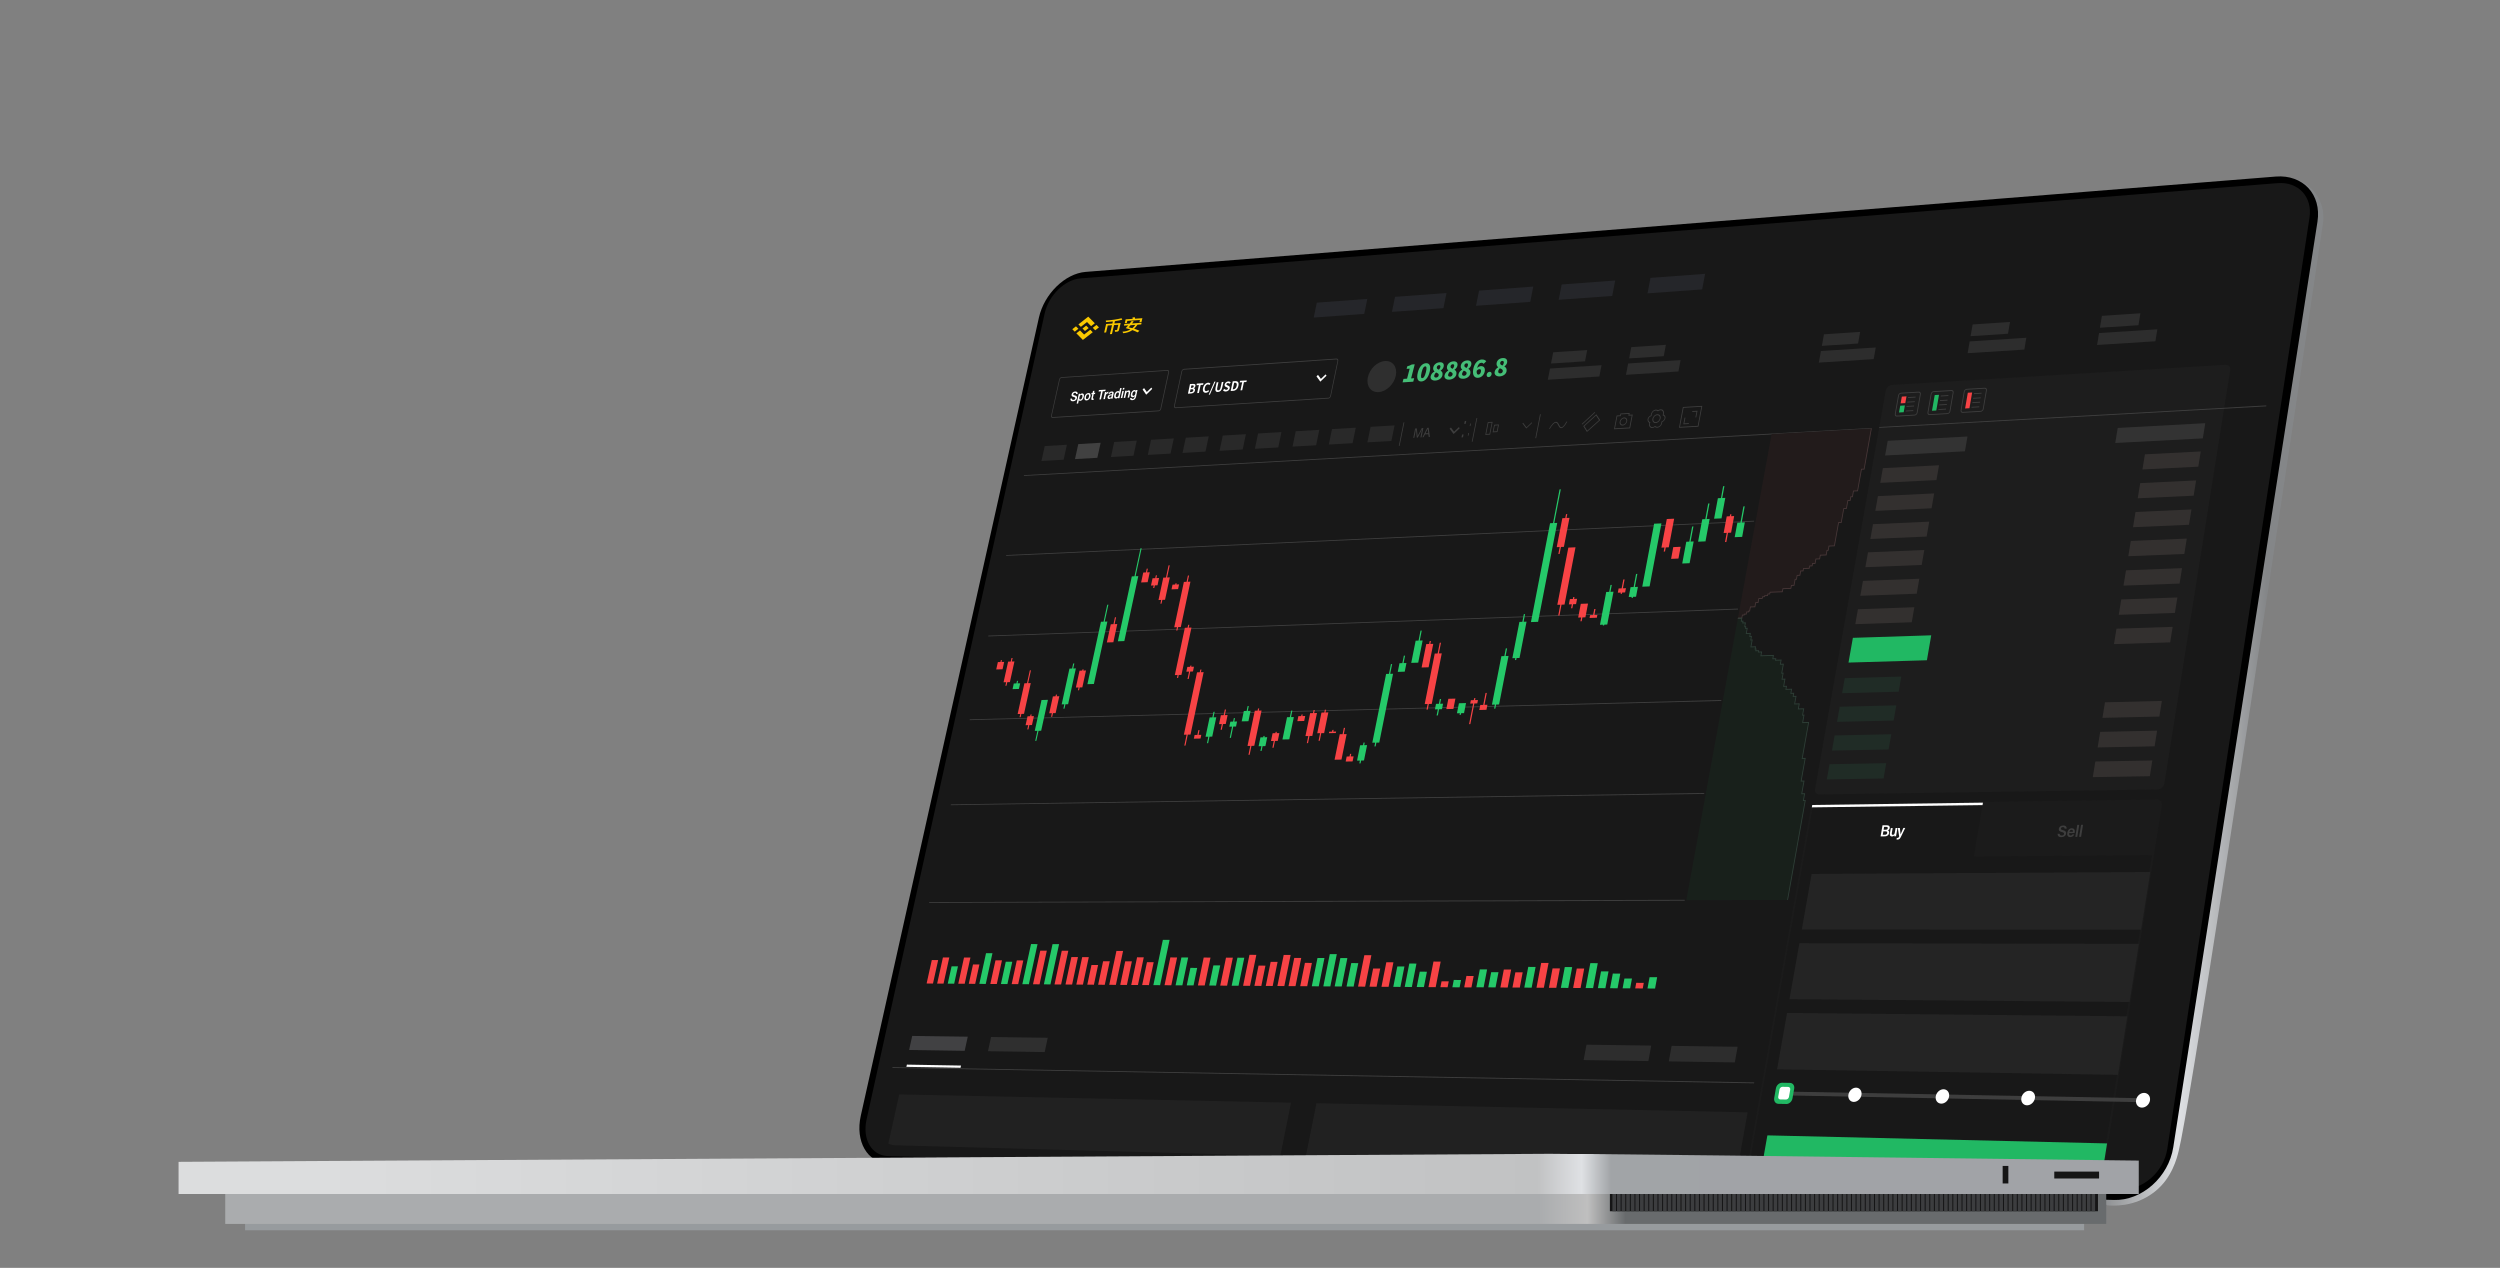 <?xml version="1.0" encoding="UTF-8"?>
<svg width="700px" height="355px" viewBox="0 0 700 355" version="1.1" xmlns="http://www.w3.org/2000/svg" xmlns:xlink="http://www.w3.org/1999/xlink">
    <rect x="0" y="0" width="700" height="355" fill="#808080" stroke="none"/>
    <title>Binance hero pc</title>
    <defs>
        <linearGradient x1="-1.901%" y1="50.224%" x2="98.094%" y2="50.224%" id="linearGradient-1">
            <stop stop-color="#848688" offset="0%"></stop>
            <stop stop-color="#DFE1E4" offset="37%"></stop>
            <stop stop-color="#848688" offset="76%"></stop>
        </linearGradient>
        <linearGradient x1="49.333%" y1="50.302%" x2="78.333%" y2="50.302%" id="linearGradient-2">
            <stop stop-color="#AAACAE" offset="0%"></stop>
            <stop stop-color="#AAACAE" offset="71%"></stop>
            <stop stop-color="#BFBFBF" offset="80%"></stop>
            <stop stop-color="#686B6D" offset="87%"></stop>
            <stop stop-color="#686B6D" offset="100%"></stop>
        </linearGradient>
        <linearGradient x1="7.662%" y1="49.791%" x2="81.662%" y2="49.791%" id="linearGradient-3">
            <stop stop-color="#DCDDDE" offset="0%"></stop>
            <stop stop-color="#C1C2C3" offset="83%"></stop>
            <stop stop-color="#DFE1E4" offset="86%"></stop>
            <stop stop-color="#A1A4A7" offset="88%"></stop>
            <stop stop-color="#A1A3A7" offset="100%"></stop>
            <stop stop-color="#A1A3A7" offset="100%"></stop>
        </linearGradient>
    </defs>
    <g id="笔记本" stroke="none" stroke-width="1" fill="none" fill-rule="evenodd">
        <g id="desktop-wallet" transform="translate(50, 49.39)">
            <g id="_图层_5" transform="translate(537.968, 0.366)" fill="url(#linearGradient-1)" fill-rule="nonzero">
                <path d="M53.411,0.006 C54.161,0.161 58.509,1.142 61.007,5.315 C62.767,8.259 62.642,11.16 62.541,12.224 C41.284,155.731 24.951,260.881 22.078,272.458 C21.561,274.551 20.175,280.092 15.417,283.874 C9.677,288.44 3.259,287.863 2.01,287.726 C1.338,287.191 0.666,286.656 0,286.121 C17.802,190.745 35.604,95.376 53.411,0 L53.411,0 L53.411,0.006 Z" id="_路径"></path>
            </g>
            <g id="_图层_3" transform="translate(190.626, 0)" fill-rule="nonzero">
                <g id="_编组">
                    <path d="M351.208,286.6 L8.126,276.373 C2.238,276.195 -1.212,270.213 0.394,263.025 L50.278,39.507 C51.753,32.907 57.594,27.199 63.351,26.741 L396.602,0.045 C404.209,-0.562 409.449,5.081 408.265,12.679 L367.892,271.819 C366.583,280.214 359.095,286.844 351.208,286.606 L351.208,286.606 L351.208,286.6 Z" id="_路径-2" fill="#000000"></path>
                    <path d="M51.883,38.362 C53.013,33.29 57.503,28.902 61.928,28.557 L397.122,1.889 C402.945,1.437 406.942,5.772 406.026,11.593 L366.217,272.298 C365.212,278.713 359.49,283.785 353.465,283.618 L7.963,274.307 C3.437,274.182 0.784,269.604 2.009,264.087 L51.883,38.362 Z" id="_路径-3" fill="#181818"></path>
                    <polygon id="_路径-4" fill="#25262A" points="141.363 38.496 127.219 39.524 128.087 35.35 142.225 34.304"></polygon>
                    <polygon id="_路径-5" fill="#25262A" points="163.536 36.89 149.125 37.937 149.981 33.727 164.387 32.657"></polygon>
                    <polygon id="_路径-6" fill="#25262A" points="187.845 35.13 172.66 36.23 173.511 31.979 188.69 30.855"></polygon>
                    <polygon id="_路径-7" fill="#25262A" points="210.798 33.466 195.809 34.554 196.648 30.261 211.625 29.149"></polygon>
                    <polygon id="_路径-8" fill="#25262A" points="235.981 31.64 220.683 32.746 221.51 28.418 236.802 27.282"></polygon>
                    <polygon id="_路径-9" fill="#2D2D2D" points="207.193 56.024 192.764 56.939 193.377 53.8 207.8 52.867"></polygon>
                    <polygon id="_路径-10" fill="#2D2D2D" points="203.179 51.773 193.656 52.391 194.269 49.258 203.785 48.627"></polygon>
                    <polygon id="_路径-11" fill="#2D2D2D" points="229.337 54.621 214.646 55.554 215.253 52.385 229.938 51.44"></polygon>
                    <polygon id="_路径-12" fill="#2D2D2D" points="225.221 50.334 215.526 50.964 216.127 47.807 225.822 47.159"></polygon>
                    <polygon id="_路径-13" fill="#2D2D2D" points="284.004 51.16 268.652 52.135 269.235 48.901 284.587 47.908"></polygon>
                    <polygon id="_路径-14" fill="#2D2D2D" points="279.632 46.79 269.497 47.45 270.086 44.222 280.215 43.544"></polygon>
                    <polygon id="_路径-15" fill="#2D2D2D" points="326.186 48.491 310.311 49.495 310.882 46.213 326.745 45.185"></polygon>
                    <polygon id="_路径-16" fill="#2D2D2D" points="321.612 44.049 311.138 44.733 311.709 41.457 322.177 40.761"></polygon>
                    <polygon id="_路径-17" fill="#2D2D2D" points="362.884 46.166 346.551 47.2 347.11 43.871 363.431 42.818"></polygon>
                    <polygon id="_路径-18" fill="#2D2D2D" points="358.137 41.671 347.36 42.372 347.913 39.049 358.684 38.335"></polygon>
                    <path d="M363.556,171.657 L268.795,173.054 C267.986,173.066 267.451,172.37 267.611,171.496 L287.382,59.996 C287.531,59.157 288.298,58.438 289.101,58.39 L382.523,52.754 C383.386,52.7 383.969,53.366 383.832,54.234 L365.4,169.986 C365.257,170.896 364.43,171.639 363.556,171.651 L363.556,171.651 L363.556,171.657 Z" id="_路径-19" fill="#1D1D1D"></path>
                    <path d="M346.301,280.815 L250.036,278.157 C249.167,278.133 248.596,277.33 248.769,276.361 L266.309,177.489 C266.475,176.562 267.308,175.795 268.171,175.783 L363.27,174.481 C364.198,174.469 364.829,175.242 364.674,176.211 L348.305,279.037 C348.145,280.042 347.253,280.838 346.307,280.809 L346.301,280.809 L346.301,280.815 Z M268.069,176.306 C267.475,176.312 266.892,176.847 266.779,177.489 L249.245,276.379 C249.126,277.045 249.518,277.604 250.125,277.622 L346.384,280.262 C347.039,280.279 347.657,279.727 347.77,279.031 L364.145,176.223 C364.252,175.551 363.811,175.016 363.169,175.022 L268.063,176.306 L268.069,176.306 L268.069,176.306 Z" id="_形状" fill="#1B1B1B"></path>
                    <polygon id="_路径-20" fill="#333333" points="309.549 76.977 287.209 78.148 287.935 74.039 310.263 72.832"></polygon>
                    <polygon id="_路径-21" fill="#33302F" points="301.579 85.033 285.853 85.806 286.579 81.692 302.305 80.883"></polygon>
                    <polygon id="_路径-22" fill="#33302F" points="300.211 92.929 284.468 93.654 285.193 89.522 300.931 88.767"></polygon>
                    <polygon id="_路径-23" fill="#33302F" points="298.832 100.849 283.076 101.527 283.807 97.382 299.557 96.675"></polygon>
                    <polygon id="_路径-24" fill="#33302F" points="297.452 108.792 281.678 109.423 282.416 105.266 298.177 104.607"></polygon>
                    <polygon id="_路径-25" fill="#33302F" points="296.054 116.849 280.262 117.431 281 113.264 296.78 112.657"></polygon>
                    <polygon id="_路径-26" fill="#33302F" points="294.662 124.84 278.859 125.375 279.596 121.195 295.394 120.636"></polygon>
                    <polygon id="_路径-27" fill="#202C26" points="290.998 144.288 275.165 144.699 275.909 140.489 291.736 140.049"></polygon>
                    <polygon id="_路径-28" fill="#202C26" points="289.595 152.363 273.744 152.725 274.493 148.498 290.332 148.112"></polygon>
                    <polygon id="_路径-29" fill="#202C26" points="288.185 160.461 272.322 160.77 273.072 156.537 288.928 156.198"></polygon>
                    <polygon id="_路径-30" fill="#202C26" points="286.775 168.583 270.895 168.844 271.644 164.593 287.519 164.302"></polygon>
                    <polygon id="_路径-31" fill="#333333" points="351.642 74.646 376.165 73.356 376.843 69.104 352.338 70.436"></polygon>
                    <polygon id="_路径-32" fill="#33302F" points="359.261 82.054 374.898 81.281 375.576 77.018 359.951 77.821"></polygon>
                    <polygon id="_路径-33" fill="#33302F" points="373.596 89.403 374.28 85.128 358.637 85.877 357.941 90.129"></polygon>
                    <polygon id="_路径-34" fill="#33302F" points="356.621 98.227 372.293 97.549 372.977 93.256 357.316 93.964"></polygon>
                    <polygon id="_路径-35" fill="#33302F" points="355.3 106.349 370.985 105.718 371.674 101.414 355.996 102.074"></polygon>
                    <polygon id="_路径-36" fill="#33302F" points="353.956 114.583 369.658 114.007 370.348 109.69 354.658 110.297"></polygon>
                    <polygon id="_路径-37" fill="#33302F" points="352.624 122.759 368.344 122.23 369.034 117.901 353.325 118.454"></polygon>
                    <polygon id="_路径-38" fill="#33302F" points="351.285 130.958 367.023 130.471 367.719 126.13 351.993 126.641"></polygon>
                    <polygon id="_路径-39" fill="#33302F" points="348.062 151.608 363.996 151.245 364.698 146.869 348.769 147.255"></polygon>
                    <polygon id="_路径-40" fill="#33302F" points="346.711 159.896 362.664 159.581 363.365 155.193 347.425 155.532"></polygon>
                    <polygon id="_路径-41" fill="#33302F" points="345.355 168.208 361.325 167.947 362.027 163.541 346.069 163.832"></polygon>
                    <polygon id="_路径-42" fill="#21B863" points="298.909 135.483 276.955 136.131 278.181 129.204 300.116 128.497"></polygon>
                    <polygon id="_路径-43" fill="#242424" points="358.881 210.91 263.882 210.875 266.63 195.315 361.456 194.762"></polygon>
                    <polygon id="_路径-44" fill="#242424" points="355.657 231.162 260.432 230.377 263.204 214.71 358.25 214.894"></polygon>
                    <polygon id="_路径-45" fill="#242424" points="352.409 251.567 256.959 250.022 259.748 234.242 355.021 235.175"></polygon>
                    <path d="M362.206,190.047 L312.059,190.433 L314.587,175.42 L363.08,174.76 C363.942,174.748 364.525,175.468 364.382,176.366 L362.206,190.053 L362.206,190.053 L362.206,190.047 Z" id="_路径-46" fill="#1B1B1B"></path>
                    <path d="M346.2,280.535 L252.569,277.961 L254.241,268.513 L349.352,270.766 L348.062,278.888 C347.913,279.822 347.08,280.565 346.206,280.541 L346.206,280.541 L346.2,280.535 Z" id="_路径-47" fill="#21B863"></path>
                    <polygon id="_路径-48" fill="#3E3E3E" points="283.332 70.698 46.049 83.874 46.103 83.648 283.379 70.448"></polygon>
                    <polygon id="_路径-49" fill="#3E3E3E" points="250.5 96.657 41.083 106.248 41.13 106.016 250.541 96.413"></polygon>
                    <polygon id="_路径-50" fill="#3E3E3E" points="245.991 121.272 36.075 128.806 36.122 128.574 246.039 121.023"></polygon>
                    <polygon id="_路径-51" fill="#3E3E3E" points="241.31 146.869 30.864 152.25 30.918 152.018 241.352 146.613"></polygon>
                    <polygon id="_路径-52" fill="#3E3E3E" points="236.54 172.899 25.577 176.068 25.624 175.837 236.588 172.644"></polygon>
                    <polygon id="_路径-53" fill="#3E3E3E" points="231.068 202.812 19.498 203.419 19.552 203.187 231.116 202.551"></polygon>
                    <polygon id="_路径-54" fill="#3E3E3E" points="250.506 253.94 9.232 249.641 9.286 249.403 250.553 253.678"></polygon>
                    <polygon id="_路径-55" fill="#212121" points="245.908 277.776 124.995 274.447 127.98 259.511 248.703 262.062"></polygon>
                    <path d="M11.171,257.044 L120.861,259.362 L117.863,274.25 C80.737,273.228 44.77,272.241 9.904,271.284 C9.827,271.284 9.714,271.266 9.583,271.248 C9.107,271.182 8.774,271.087 8.691,271.064 C8.53,271.016 8.328,270.951 8.102,270.85 C9.125,266.242 10.142,261.64 11.165,257.044 L11.171,257.044 L11.171,257.044 Z" id="_路径-56" fill="#212121"></path>
                    <polygon id="_路径-57" fill="#F74345" points="20.61 226.001 18.826 225.989 20.277 219.425 22.062 219.431"></polygon>
                    <polygon id="_路径-58" fill="#F74345" points="23.566 226.025 21.776 226.013 23.394 218.693 25.178 218.699"></polygon>
                    <polygon id="_路径-59" fill="#F74345" points="29.485 226.066 27.688 226.054 29.3 218.717 31.096 218.723"></polygon>
                    <polygon id="_路径-60" fill="#25C969" points="35.391 226.108 33.583 226.096 35.462 217.498 37.264 217.504"></polygon>
                    <polygon id="_路径-61" fill="#25C969" points="47.459 226.197 45.627 226.185 48.06 214.954 49.886 214.96"></polygon>
                    <polygon id="_路径-62" fill="#25C969" points="53.496 226.239 51.658 226.227 54.085 214.965 55.917 214.971"></polygon>
                    <polygon id="_路径-63" fill="#F74345" points="59.563 226.286 57.713 226.268 59.36 218.586 61.204 218.592"></polygon>
                    <polygon id="_路径-64" fill="#F74345" points="62.596 226.304 60.746 226.292 62.388 218.598 64.238 218.604"></polygon>
                    <polygon id="_路径-65" fill="#F74345" points="77.995 226.417 76.121 226.405 77.757 218.652 79.631 218.664"></polygon>
                    <polygon id="_路径-66" fill="#F74345" points="87.339 226.482 85.448 226.47 87.071 218.688 88.963 218.699"></polygon>
                    <polygon id="_路径-67" fill="#F74345" points="96.695 226.548 94.792 226.536 96.409 218.723 98.313 218.735"></polygon>
                    <polygon id="_路径-68" fill="#F74345" points="102.958 226.595 101.037 226.583 102.655 218.747 104.57 218.759"></polygon>
                    <polygon id="_路径-69" fill="#25C969" points="106.164 226.619 104.243 226.607 105.855 218.765 107.776 218.771"></polygon>
                    <polygon id="_路径-70" fill="#F74345" points="109.376 226.643 107.443 226.625 109.221 217.956 111.148 217.968"></polygon>
                    <polygon id="_路径-71" fill="#F74345" points="118.987 226.708 117.042 226.696 118.809 217.992 120.754 217.998"></polygon>
                    <polygon id="_路径-72" fill="#F74345" points="112.546 226.667 110.613 226.649 111.767 220.983 113.7 220.989"></polygon>
                    <polygon id="_路径-73" fill="#F74345" points="115.728 226.685 113.789 226.673 115.163 219.924 117.102 219.936"></polygon>
                    <polygon id="_路径-74" fill="#F74345" points="125.387 226.756 123.436 226.744 124.751 220.216 126.708 220.227"></polygon>
                    <polygon id="_路径-75" fill="#25C969" points="128.629 226.78 126.672 226.768 128.266 218.848 130.223 218.854"></polygon>
                    <polygon id="_路径-76" fill="#25C969" points="135.052 226.827 133.084 226.809 134.672 218.872 136.64 218.878"></polygon>
                    <polygon id="_路径-77" fill="#25C969" points="138.389 226.851 136.414 226.839 137.723 220.275 139.698 220.281"></polygon>
                    <polygon id="_路径-78" fill="#F74345" points="144.825 226.899 142.838 226.881 143.849 221.797 145.836 221.809"></polygon>
                    <polygon id="_路径-79" fill="#25C969" points="151.492 226.946 149.494 226.928 150.618 221.214 152.616 221.22"></polygon>
                    <polygon id="_路径-80" fill="#25C969" points="154.692 226.97 152.694 226.952 153.978 220.4 155.983 220.412"></polygon>
                    <polygon id="_路径-81" fill="#25C969" points="158.07 226.994 156.06 226.976 156.905 222.677 158.909 222.689"></polygon>
                    <polygon id="_路径-82" fill="#F74345" points="161.366 227.018 159.349 227 160.747 219.847 162.763 219.853"></polygon>
                    <polygon id="_路径-83" fill="#F74345" points="164.702 227.041 162.686 227.023 163.007 225.376 165.023 225.388"></polygon>
                    <polygon id="_路径-84" fill="#25C969" points="168.063 227.065 166.035 227.047 166.433 224.996 168.461 225.008"></polygon>
                    <polygon id="_路径-85" fill="#F74345" points="171.382 227.089 169.353 227.071 169.972 223.878 172 223.89"></polygon>
                    <polygon id="_路径-86" fill="#25C969" points="174.796 227.059 172.756 227.041 173.725 222.041 175.759 222.053"></polygon>
                    <polygon id="_路径-87" fill="#25C969" points="178.132 227.083 176.092 227.065 176.907 222.82 178.953 222.832"></polygon>
                    <polygon id="_路径-88" fill="#F74345" points="184.913 227.13 182.861 227.119 183.676 222.855 185.728 222.867"></polygon>
                    <polygon id="_路径-89" fill="#25C969" points="188.238 227.154 186.18 227.142 187.286 221.339 189.344 221.351"></polygon>
                    <polygon id="_路径-90" fill="#F74345" points="195.137 227.202 193.067 227.19 194.09 221.761 196.16 221.773"></polygon>
                    <polygon id="_路径-91" fill="#F74345" points="201.936 227.255 199.848 227.237 200.871 221.797 202.953 221.803"></polygon>
                    <polygon id="_路径-92" fill="#25C969" points="208.883 227.303 206.789 227.285 207.663 222.594 209.763 222.606"></polygon>
                    <polygon id="_路径-93" fill="#25C969" points="212.297 227.327 210.191 227.309 210.958 223.206 213.058 223.218"></polygon>
                    <polygon id="_路径-94" fill="#25C969" points="215.818 227.35 213.706 227.339 214.212 224.598 216.323 224.609"></polygon>
                    <polygon id="_路径-95" fill="#F74345" points="219.345 227.38 217.233 227.362 217.519 225.799 219.63 225.816"></polygon>
                    <polygon id="_路径-96" fill="#25C969" points="222.789 227.404 220.671 227.386 221.254 224.217 223.372 224.235"></polygon>
                    <polygon id="_路径-97" fill="#F74345" points="191.658 227.178 189.594 227.166 190.908 220.233 192.972 220.239"></polygon>
                    <polygon id="_路径-98" fill="#25C969" points="198.492 227.226 196.416 227.214 197.51 221.387 199.586 221.399"></polygon>
                    <polygon id="_路径-99" fill="#25C969" points="205.445 227.279 203.357 227.261 204.666 220.293 206.753 220.299"></polygon>
                    <polygon id="_路径-100" fill="#F74345" points="181.529 227.119 179.483 227.101 180.446 222.077 182.492 222.088"></polygon>
                    <polygon id="_路径-101" fill="#F74345" points="148.179 226.922 146.187 226.905 147.543 220.043 149.535 220.055"></polygon>
                    <polygon id="_路径-102" fill="#25C969" points="131.87 226.803 129.902 226.792 131.716 217.76 133.678 217.766"></polygon>
                    <polygon id="_路径-103" fill="#F74345" points="141.613 226.875 139.632 226.857 141.387 218.063 143.361 218.069"></polygon>
                    <polygon id="_路径-104" fill="#F74345" points="122.116 226.732 120.165 226.72 121.765 218.824 123.716 218.83"></polygon>
                    <polygon id="_路径-105" fill="#25C969" points="99.865 226.572 97.956 226.56 99.122 220.923 101.031 220.929"></polygon>
                    <polygon id="_路径-106" fill="#25C969" points="90.438 226.506 88.54 226.494 90.164 218.699 92.062 218.711"></polygon>
                    <polygon id="_路径-107" fill="#25C969" points="93.566 226.53 91.669 226.512 92.686 221.619 94.583 221.625"></polygon>
                    <polygon id="_路径-108" fill="#F74345" points="65.671 226.328 63.815 226.316 64.987 220.804 66.843 220.81"></polygon>
                    <polygon id="_路径-109" fill="#F74345" points="68.71 226.352 66.849 226.334 68.246 219.758 70.108 219.764"></polygon>
                    <polygon id="_路径-110" fill="#F74345" points="74.908 226.393 73.04 226.381 74.432 219.782 76.3 219.793"></polygon>
                    <polygon id="_路径-111" fill="#F74345" points="81.064 226.441 79.179 226.423 80.529 220.019 82.408 220.025"></polygon>
                    <polygon id="_路径-112" fill="#25C969" points="26.54 226.048 24.744 226.031 25.815 221.185 27.605 221.191"></polygon>
                    <polygon id="_路径-113" fill="#F74345" points="32.429 226.09 30.627 226.078 31.816 220.656 33.612 220.667"></polygon>
                    <polygon id="_路径-114" fill="#F74345" points="38.478 226.132 36.664 226.12 38.109 219.502 39.923 219.508"></polygon>
                    <polygon id="_路径-115" fill="#F74345" points="44.467 226.173 42.641 226.161 44.081 219.526 45.901 219.532"></polygon>
                    <polygon id="_路径-116" fill="#F74345" points="50.451 226.221 48.619 226.203 50.647 216.797 52.479 216.803"></polygon>
                    <polygon id="_路径-117" fill="#F74345" points="56.482 226.262 54.644 226.251 56.666 216.821 58.504 216.821"></polygon>
                    <polygon id="_路径-118" fill="#F74345" points="71.827 226.369 69.959 226.358 71.976 216.862 73.837 216.868"></polygon>
                    <polygon id="_路径-119" fill="#25C969" points="84.199 226.459 82.313 226.447 84.972 213.776 86.857 213.776"></polygon>
                    <polygon id="_路径-120" fill="#25C969" points="41.452 226.155 39.632 226.138 40.988 219.895 42.808 219.906"></polygon>
                    <path d="M83.764,65.763 L54.114,67.618 C53.799,67.636 53.615,67.356 53.692,67 L55.929,56.898 C56.006,56.535 56.327,56.226 56.642,56.208 L86.262,54.21 C86.584,54.187 86.78,54.466 86.703,54.835 L84.496,65.067 C84.419,65.436 84.091,65.745 83.77,65.769 L83.764,65.769 L83.764,65.763 Z M56.589,56.428 C56.381,56.44 56.172,56.648 56.119,56.88 L53.883,66.982 C53.829,67.22 53.954,67.404 54.162,67.392 L83.812,65.537 C84.02,65.525 84.234,65.317 84.288,65.073 L86.494,54.841 C86.548,54.603 86.417,54.418 86.203,54.43 L56.583,56.422 L56.589,56.422 L56.589,56.428 Z" id="_形状-2" fill="#3E3E3E"></path>
                    <path d="M131.293,62.207 L88.546,64.889 C88.225,64.907 88.029,64.627 88.106,64.259 L90.182,54.591 C90.259,54.228 90.586,53.913 90.908,53.889 L133.607,51.012 C133.94,50.988 134.148,51.273 134.071,51.648 L132.037,61.494 C131.96,61.868 131.626,62.19 131.293,62.207 L131.293,62.207 L131.293,62.207 Z M90.86,54.121 C90.646,54.133 90.432,54.341 90.384,54.585 L88.308,64.253 C88.255,64.497 88.386,64.681 88.6,64.669 L131.347,61.981 C131.567,61.97 131.787,61.756 131.841,61.512 L133.875,51.666 C133.928,51.422 133.786,51.232 133.565,51.249 L90.866,54.121 L90.866,54.121 L90.86,54.121 Z" id="_形状-3" fill="#3E3E3E"></path>
                    <path d="M150.207,55.786 C149.72,58.194 147.555,60.263 145.39,60.4 C143.225,60.537 141.869,58.699 142.362,56.297 C142.856,53.895 145.003,51.838 147.168,51.695 C149.333,51.553 150.701,53.384 150.207,55.792 L150.207,55.792 L150.207,55.786 Z" id="_路径-121" fill="#2F2F2F"></path>
                    <polygon id="_路径-122" fill="#292929" points="57.184 79.331 50.98 79.688 51.902 75.508 58.105 75.145"></polygon>
                    <polygon id="_路径-123" fill="#414141" points="66.629 78.796 60.372 79.153 61.293 74.955 67.551 74.586"></polygon>
                    <polygon id="_路径-124" fill="#292929" points="76.752 78.213 70.435 78.576 71.357 74.361 77.662 73.986"></polygon>
                    <polygon id="_路径-125" fill="#292929" points="87.125 77.619 80.755 77.987 81.671 73.754 88.035 73.374"></polygon>
                    <polygon id="_路径-126" fill="#292929" points="96.909 77.06 90.485 77.429 91.389 73.177 97.813 72.797"></polygon>
                    <polygon id="_路径-127" fill="#292929" points="107.324 76.465 100.846 76.834 101.751 72.565 108.228 72.184"></polygon>
                    <polygon id="_路径-128" fill="#292929" points="117.28 75.895 110.744 76.269 111.642 71.982 118.178 71.596"></polygon>
                    <polygon id="_路径-129" fill="#292929" points="127.885 75.288 121.289 75.663 122.181 71.358 128.777 70.971"></polygon>
                    <polygon id="_路径-130" fill="#292929" points="138.104 74.699 131.448 75.08 132.34 70.757 138.99 70.365"></polygon>
                    <polygon id="_路径-131" fill="#292929" points="148.964 74.081 142.249 74.462 143.135 70.121 149.851 69.723"></polygon>
                    <polygon id="_路径-132" fill="#221B1B" points="255.43 72.125 245.985 123.716 247.08 123.68 247.234 122.824 247.74 122.806 247.787 122.569 248.323 122.551 248.43 121.968 248.953 121.95 248.995 121.706 249.274 121.701 249.482 120.559 250.749 120.511 250.963 119.352 251.63 119.322 251.838 118.204 252.807 118.169 252.891 117.705 253.432 117.687 253.479 117.408 254.282 117.378 254.366 116.938 254.907 116.914 254.99 116.433 258.434 116.302 258.589 115.44 260.819 115.356 260.968 114.536 261.699 114.506 262.003 112.818 262.377 112.806 262.574 111.724 263.341 111.694 263.561 110.487 264.233 110.463 264.352 109.797 265.958 109.738 266.077 109.078 266.767 109.054 266.886 108.394 267.6 108.37 267.82 107.139 268.872 107.092 269.057 106.063 270.704 105.998 270.936 104.714 271.275 104.696 271.483 103.507 273.006 103.441 274.172 96.937 274.927 96.901 275.623 93.006 276.379 92.971 276.771 90.759 277.425 90.723 277.604 89.712 278.056 89.689 278.341 88.095 279.501 88.036 280.578 81.995 281.333 81.959 283.355 70.573"></polygon>
                    <path d="M295.447,66.958 L290.505,67.238 C290.118,67.261 289.856,66.946 289.928,66.536 L290.844,61.351 C290.915,60.947 291.29,60.596 291.682,60.572 L296.619,60.281 C297.011,60.257 297.267,60.572 297.196,60.977 L296.286,66.173 C296.214,66.583 295.84,66.934 295.447,66.958 L295.447,66.958 L295.447,66.958 Z M291.635,60.822 C291.379,60.84 291.129,61.072 291.082,61.339 L290.166,66.524 C290.118,66.798 290.29,67.006 290.546,66.988 L295.489,66.708 C295.751,66.696 296,66.459 296.048,66.191 L296.958,60.994 C297.006,60.721 296.833,60.513 296.571,60.531 L291.635,60.822 L291.635,60.822 L291.635,60.822 Z" id="_形状-4" fill="#3E3E3E"></path>
                    <polygon id="_路径-133" fill="#F74345" points="292.86 63.48 291.551 63.551 291.884 61.66 293.193 61.583"></polygon>
                    <polygon id="_路径-134" fill="#21B863" points="292.408 66.031 291.099 66.108 291.438 64.211 292.741 64.134"></polygon>
                    <polygon id="_路径-135" fill="#3E3E3E" points="295.721 61.922 293.603 62.047 293.645 61.797 295.762 61.672"></polygon>
                    <polygon id="_路径-136" fill="#3E3E3E" points="295.495 63.206 293.371 63.331 293.419 63.081 295.536 62.957"></polygon>
                    <polygon id="_路径-137" fill="#3E3E3E" points="295.281 64.419 293.163 64.538 293.205 64.288 295.328 64.17"></polygon>
                    <polygon id="_路径-138" fill="#3E3E3E" points="295.055 65.704 292.937 65.822 292.979 65.579 295.096 65.454"></polygon>
                    <path d="M304.637,66.542 L299.658,66.821 C299.266,66.845 299.004,66.53 299.075,66.12 L299.985,60.917 C300.057,60.507 300.431,60.156 300.824,60.132 L305.796,59.835 C306.189,59.811 306.451,60.126 306.379,60.537 L305.475,65.751 C305.404,66.161 305.023,66.512 304.631,66.536 L304.637,66.536 L304.637,66.542 Z M300.782,60.388 C300.521,60.406 300.271,60.638 300.223,60.911 L299.313,66.114 C299.266,66.387 299.438,66.595 299.7,66.583 L304.678,66.298 C304.94,66.28 305.19,66.048 305.237,65.775 L306.141,60.56 C306.189,60.287 306.016,60.079 305.755,60.097 L300.782,60.394 L300.782,60.394 L300.782,60.388 Z" id="_形状-5" fill="#3E3E3E"></path>
                    <polygon id="_路径-139" fill="#21B863" points="301.532 65.549 300.33 65.614 301.098 61.226 302.299 61.155"></polygon>
                    <polygon id="_路径-140" fill="#3E3E3E" points="304.898 61.488 302.763 61.613 302.811 61.363 304.94 61.238"></polygon>
                    <polygon id="_路径-141" fill="#3E3E3E" points="304.672 62.778 302.537 62.903 302.585 62.653 304.72 62.528"></polygon>
                    <polygon id="_路径-142" fill="#3E3E3E" points="304.464 63.991 302.329 64.116 302.37 63.866 304.506 63.741"></polygon>
                    <polygon id="_路径-143" fill="#3E3E3E" points="304.238 65.281 302.103 65.406 302.144 65.156 304.28 65.032"></polygon>
                    <path d="M313.945,65.912 L308.931,66.197 C308.538,66.221 308.271,65.906 308.342,65.489 L309.246,60.269 C309.318,59.859 309.698,59.508 310.091,59.484 L315.105,59.187 C315.503,59.163 315.765,59.478 315.694,59.889 L314.795,65.121 C314.724,65.531 314.343,65.888 313.945,65.912 L313.945,65.912 L313.945,65.912 Z M310.049,59.734 C309.787,59.752 309.532,59.984 309.49,60.257 L308.586,65.478 C308.538,65.751 308.717,65.959 308.979,65.947 L313.993,65.662 C314.254,65.644 314.51,65.412 314.558,65.139 L315.456,59.906 C315.503,59.633 315.325,59.425 315.063,59.437 L310.049,59.734 Z" id="_形状-6" fill="#3E3E3E"></path>
                    <polygon id="_路径-144" fill="#F74345" points="310.816 64.913 309.603 64.984 310.364 60.572 311.578 60.501"></polygon>
                    <polygon id="_路径-145" fill="#3E3E3E" points="314.195 60.834 312.048 60.959 312.089 60.709 314.242 60.584"></polygon>
                    <polygon id="_路径-146" fill="#3E3E3E" points="313.975 62.13 311.822 62.255 311.863 62.005 314.016 61.88"></polygon>
                    <polygon id="_路径-147" fill="#3E3E3E" points="313.761 63.349 311.613 63.474 311.655 63.224 313.808 63.099"></polygon>
                    <polygon id="_路径-148" fill="#3E3E3E" points="313.54 64.645 311.387 64.77 311.429 64.52 313.582 64.395"></polygon>
                    <polygon id="_路径-149" fill="#3E3E3E" points="393.907 64.389 285.532 70.413 285.574 70.163 393.949 64.128"></polygon>
                    <polygon id="_路径-150" fill="#FFFFFF" points="314.486 176.039 266.684 176.675 266.803 176.003 314.599 175.349"></polygon>
                    <polygon id="_路径-151" fill="#3E3E3E" points="151.254 75.455 151.046 75.466 152.378 68.879 152.593 68.867"></polygon>
                    <polygon id="_路径-152" fill="#3E3E3E" points="171.685 74.295 171.471 74.307 172.791 67.666 173.005 67.654"></polygon>
                    <polygon id="_路径-153" fill="#3E3E3E" points="189.487 73.29 189.273 73.302 190.575 66.613 190.795 66.601"></polygon>
                    <polygon id="_路径-154" fill="#FFFFFF" points="28.325 249.593 13.164 249.326 13.301 248.702 28.462 248.969"></polygon>
                    <polygon id="_路径-155" fill="#414143" points="29.485 244.843 13.925 244.599 14.793 240.669 30.347 240.883"></polygon>
                    <polygon id="_路径-156" fill="#2F2F2F" points="51.884 245.188 36.009 244.944 36.872 240.972 52.741 241.192"></polygon>
                    <polygon id="_路径-157" fill="#2D2D2D" points="220.921 247.709 202.792 247.429 203.595 243.125 221.718 243.374"></polygon>
                    <polygon id="_路径-158" fill="#2D2D2D" points="245.123 248.083 226.637 247.798 227.428 243.452 245.908 243.707"></polygon>
                    <path d="M176.604,72.297 L175.254,72.375 L175.961,68.801 L177.306,68.724 L176.598,72.303 L176.604,72.303 L176.604,72.297 Z M175.521,72.125 L176.437,72.071 L177.05,68.968 L176.134,69.021 L175.521,72.125 Z" id="_形状-7" fill="#3E3E3E"></path>
                    <path d="M178.662,71.59 L177.312,71.667 L177.734,69.539 L179.084,69.461 L178.662,71.59 Z M177.573,71.417 L178.489,71.364 L178.816,69.711 L177.9,69.764 L177.573,71.417 Z" id="_形状-8" fill="#3E3E3E"></path>
                    <polygon id="_路径-159" fill="#3E3E3E" points="186.733 70.585 185.656 69.17 185.841 68.992 186.798 70.252 188.256 68.873 188.375 69.027"></polygon>
                    <polygon id="_路径-160" fill="#3E3E3E" points="166.38 72.143 165.267 70.656 165.636 70.306 166.51 71.477 167.855 70.198 168.093 70.514"></polygon>
                    <g id="编组" transform="translate(155.091, 70.377)" fill="#3E3E3E">
                        <path d="M2.23,1.593 C2.326,1.112 2.433,0.618 2.498,0.345 L2.486,0.345 C2.302,0.773 1.695,1.915 1.261,2.747 L0.981,2.765 C0.91,2.111 0.773,0.88 0.755,0.44 L0.743,0.44 C0.702,0.737 0.595,1.32 0.5,1.766 L0.291,2.806 L0,2.824 L0.523,0.22 L0.987,0.19 C1.088,0.981 1.207,2.004 1.219,2.331 L1.219,2.331 C1.326,2.075 1.939,0.91 2.373,0.107 L2.825,0.083 L2.302,2.687 L1.998,2.705 L2.224,1.593 L2.224,1.593 L2.23,1.593 Z" id="_路径-161"></path>
                        <path d="M3.277,1.861 L2.867,2.658 L2.558,2.676 L3.92,0.024 L4.306,0 L4.657,2.557 L4.324,2.575 L4.217,1.808 L3.277,1.861 L3.277,1.861 L3.277,1.861 Z M4.199,1.516 C4.11,0.844 4.062,0.488 4.05,0.291 L4.05,0.291 C3.949,0.517 3.723,0.963 3.426,1.558 L4.205,1.51 L4.199,1.51 L4.199,1.516 Z" id="_形状-9"></path>
                    </g>
                    <g id="编组" transform="translate(59.08, 59.205)" fill="#FFFFFF">
                        <path d="M0.435,2.991 C0.435,3.276 0.572,3.401 0.863,3.377 C1.155,3.353 1.321,3.205 1.369,2.991 C1.422,2.753 1.333,2.652 0.941,2.563 C0.376,2.438 0.263,2.2 0.346,1.837 C0.441,1.397 0.798,1.058 1.339,1.023 C1.934,0.981 2.089,1.344 2.041,1.718 L1.601,1.748 C1.613,1.558 1.559,1.385 1.244,1.403 C1.012,1.421 0.851,1.54 0.81,1.754 C0.768,1.968 0.857,2.039 1.22,2.117 C1.851,2.259 1.922,2.539 1.839,2.907 C1.738,3.377 1.357,3.734 0.756,3.77 C0.156,3.805 -0.041,3.478 0.007,3.026 L0.447,2.997 L0.435,2.997 L0.435,2.991 Z" id="_路径-162"></path>
                        <path d="M2.38,3.425 L2.166,4.394 L1.75,4.418 L2.249,2.146 C2.285,1.986 2.321,1.825 2.35,1.665 L2.755,1.641 C2.755,1.7 2.731,1.819 2.707,1.909 C2.826,1.742 3.016,1.576 3.296,1.558 C3.689,1.534 3.903,1.891 3.766,2.503 C3.611,3.205 3.189,3.615 2.773,3.645 C2.517,3.663 2.41,3.556 2.368,3.431 L2.38,3.431 L2.38,3.425 Z M3.349,2.551 C3.433,2.17 3.349,1.944 3.094,1.962 C2.796,1.98 2.636,2.212 2.541,2.64 C2.445,3.068 2.493,3.288 2.784,3.264 C3.058,3.246 3.254,2.985 3.349,2.557 L3.349,2.557 L3.349,2.551 Z" id="_形状-10"></path>
                        <path d="M5.628,2.432 C5.497,3.026 5.092,3.496 4.551,3.532 C4.01,3.567 3.819,3.145 3.95,2.551 C4.081,1.956 4.491,1.486 5.033,1.451 C5.532,1.421 5.764,1.808 5.628,2.432 Z M4.378,2.515 C4.289,2.913 4.39,3.163 4.652,3.145 C4.914,3.127 5.116,2.866 5.205,2.462 C5.3,2.033 5.205,1.813 4.938,1.825 C4.67,1.837 4.48,2.075 4.384,2.509 L4.378,2.509 L4.378,2.515 Z" id="_形状-11"></path>
                        <path d="M5.931,1.433 L6.21,1.415 L6.329,0.862 L6.746,0.832 L6.627,1.385 L6.978,1.362 L6.894,1.73 L6.543,1.754 L6.317,2.8 C6.282,2.967 6.306,3.038 6.454,3.026 C6.484,3.026 6.538,3.02 6.579,3.009 L6.508,3.347 C6.413,3.389 6.294,3.401 6.199,3.407 C5.883,3.425 5.812,3.24 5.889,2.902 L6.133,1.79 L5.854,1.808 L5.937,1.439 L5.931,1.439 L5.931,1.433 Z" id="_路径-163"></path>
                        <polygon id="_路径-164" points="8.625 0.993 7.9 1.041 7.989 0.624 9.874 0.499 9.785 0.916 9.059 0.963 8.566 3.229 8.126 3.258 8.619 0.993"></polygon>
                        <path d="M9.577,1.73 C9.624,1.504 9.66,1.338 9.69,1.189 L10.1,1.159 C10.1,1.207 10.059,1.391 10.029,1.528 C10.166,1.278 10.392,1.1 10.683,1.076 L10.582,1.54 C10.231,1.558 9.987,1.718 9.868,2.247 L9.672,3.151 L9.25,3.181 L9.565,1.73 L9.577,1.73 L9.577,1.73 Z" id="_路径-165"></path>
                        <path d="M11.908,2.527 C11.867,2.711 11.825,2.961 11.825,3.014 L11.421,3.038 C11.421,2.997 11.427,2.896 11.444,2.824 C11.355,2.949 11.201,3.098 10.879,3.122 C10.463,3.145 10.356,2.848 10.421,2.539 C10.523,2.087 10.879,1.861 11.391,1.825 L11.653,1.808 L11.682,1.671 C11.718,1.516 11.706,1.356 11.45,1.373 C11.218,1.391 11.147,1.51 11.088,1.665 L10.689,1.689 C10.784,1.362 11.028,1.052 11.546,1.023 C11.998,0.993 12.2,1.183 12.099,1.653 L11.908,2.533 L11.908,2.533 L11.908,2.527 Z M11.593,2.111 L11.367,2.123 C11.058,2.14 10.903,2.253 10.856,2.479 C10.82,2.646 10.885,2.771 11.07,2.759 C11.415,2.735 11.516,2.462 11.581,2.164 L11.593,2.111 Z" id="_形状-12"></path>
                        <path d="M14.353,0.054 L13.853,2.337 C13.812,2.521 13.776,2.705 13.734,2.89 L13.33,2.913 C13.33,2.854 13.354,2.735 13.36,2.682 C13.235,2.86 13.056,2.979 12.789,2.997 C12.349,3.026 12.158,2.634 12.289,2.016 C12.42,1.397 12.818,0.933 13.306,0.904 C13.574,0.886 13.687,0.993 13.705,1.088 L13.925,0.077 L14.347,0.048 L14.353,0.048 L14.353,0.054 Z M12.729,1.98 C12.64,2.402 12.741,2.616 12.991,2.604 C13.348,2.58 13.473,2.253 13.55,1.915 C13.633,1.54 13.633,1.278 13.294,1.302 C13.021,1.32 12.824,1.576 12.729,1.986 L12.729,1.986 L12.729,1.98 Z" id="_形状-13"></path>
                        <path d="M14.734,0.03 L15.156,1.06491205e-13 L15.055,0.47 L14.633,0.499 L14.734,0.03 Z M14.549,0.874 L14.972,0.844 L14.537,2.842 L14.115,2.872 L14.549,0.874 Z" id="_形状-14"></path>
                        <path d="M15.251,1.32 C15.287,1.148 15.328,0.969 15.358,0.815 L15.769,0.791 C15.769,0.844 15.739,1.005 15.727,1.07 C15.822,0.928 16.001,0.731 16.316,0.713 C16.661,0.69 16.839,0.933 16.726,1.445 L16.447,2.723 L16.024,2.753 L16.292,1.534 C16.345,1.284 16.31,1.112 16.078,1.13 C15.834,1.148 15.667,1.338 15.59,1.706 L15.352,2.8 L14.93,2.83 L15.257,1.338 L15.257,1.32 L15.251,1.32 Z" id="_路径-166"></path>
                        <path d="M18.421,2.372 C18.284,3.014 17.981,3.419 17.351,3.46 C16.72,3.502 16.696,3.122 16.726,2.884 L17.154,2.854 C17.154,3.014 17.25,3.11 17.446,3.098 C17.785,3.074 17.91,2.83 18.005,2.414 L18.029,2.295 C17.898,2.491 17.719,2.616 17.452,2.634 C17,2.664 16.821,2.259 16.94,1.706 C17.077,1.07 17.499,0.636 17.928,0.606 C18.237,0.589 18.332,0.743 18.338,0.85 C18.356,0.785 18.392,0.66 18.403,0.624 L18.802,0.601 C18.766,0.755 18.713,0.981 18.671,1.177 L18.409,2.378 L18.421,2.378 L18.421,2.372 Z M17.38,1.659 C17.297,2.027 17.416,2.247 17.654,2.236 C17.975,2.218 18.118,1.962 18.195,1.588 C18.273,1.213 18.261,0.975 17.934,0.999 C17.684,1.017 17.47,1.255 17.38,1.665 L17.38,1.665 L17.38,1.659 Z" id="_形状-15"></path>
                    </g>
                    <g id="编组" transform="translate(285.937, 181.681)" fill="#FFFFFF">
                        <path d="M0.535,0.012 L1.749,6.98420135e-05 C2.421,-0.006 2.629,0.369 2.558,0.779 C2.498,1.136 2.278,1.368 2.058,1.457 C2.242,1.528 2.48,1.748 2.403,2.176 C2.308,2.729 1.844,3.104 1.249,3.11 L0,3.122 L0.541,0.012 L0.535,0.012 L0.535,0.012 Z M1.463,1.249 C1.802,1.249 1.969,1.088 2.01,0.838 C2.052,0.589 1.909,0.452 1.63,0.452 L0.987,0.452 L0.851,1.249 L1.463,1.249 L1.463,1.249 Z M0.613,2.658 L1.231,2.658 C1.576,2.646 1.796,2.485 1.85,2.164 C1.897,1.885 1.761,1.701 1.368,1.706 L0.779,1.706 L0.613,2.658 L0.613,2.658 L0.613,2.658 Z" id="_形状-16"></path>
                        <path d="M4.443,2.408 C4.401,2.634 4.36,2.896 4.33,3.08 L3.818,3.08 C3.818,3.026 3.836,2.896 3.854,2.789 C3.694,3.032 3.474,3.139 3.176,3.145 C2.76,3.145 2.504,2.896 2.605,2.295 L2.867,0.785 L3.39,0.785 L3.146,2.176 C3.099,2.45 3.135,2.682 3.432,2.682 C3.747,2.682 3.902,2.497 3.991,1.998 L4.205,0.773 L4.729,0.773 L4.443,2.408 Z" id="_路径-167"></path>
                        <path d="M5.401,0.755 C5.508,1.653 5.585,2.337 5.591,2.557 L5.591,2.557 C5.686,2.313 5.912,1.79 6.382,0.743 L6.905,0.743 L5.746,3.145 C5.418,3.817 5.216,4.008 4.723,4.013 C4.663,4.013 4.556,4.013 4.461,4.002 L4.538,3.544 C4.58,3.544 4.645,3.556 4.699,3.55 C4.937,3.55 5.062,3.449 5.21,3.145 L4.83,0.761 L5.401,0.761 L5.401,0.755 Z" id="_路径-168"></path>
                    </g>
                    <g id="编组" transform="translate(335.499, 181.556)" fill="#3E3E3E">
                        <path d="M0.572,2.509 C0.59,2.848 0.792,3.009 1.172,3.003 C1.553,2.997 1.755,2.824 1.797,2.569 C1.845,2.289 1.72,2.158 1.196,2.027 C0.447,1.837 0.274,1.546 0.346,1.112 C0.435,0.589 0.863,0.202 1.565,0.196 C2.338,0.19 2.576,0.63 2.546,1.076 L1.975,1.076 C1.975,0.856 1.886,0.642 1.476,0.642 C1.178,0.642 0.976,0.785 0.935,1.035 C0.893,1.284 1.018,1.379 1.5,1.498 C2.338,1.706 2.457,2.051 2.386,2.485 C2.297,3.044 1.833,3.443 1.054,3.454 C0.274,3.466 -0.017,3.056 0.001,2.509 L0.572,2.509 L0.572,2.509 Z" id="_路径-169"></path>
                        <path d="M3.242,2.331 C3.183,2.687 3.308,2.991 3.641,2.991 C3.932,2.991 4.045,2.848 4.129,2.693 L4.676,2.693 C4.545,2.985 4.23,3.437 3.552,3.443 C2.82,3.449 2.612,2.866 2.713,2.247 C2.832,1.522 3.272,0.975 3.98,0.969 C4.735,0.969 4.896,1.552 4.801,2.117 C4.789,2.194 4.777,2.247 4.759,2.313 L3.242,2.331 Z M4.277,1.956 C4.325,1.641 4.236,1.385 3.903,1.391 C3.569,1.391 3.397,1.635 3.308,1.968 L4.271,1.956 L4.271,1.956 L4.277,1.956 Z" id="_形状-17"></path>
                        <polygon id="_路径-170" points="4.967 3.377 5.514 0.018 6.056 0.018 5.508 3.371 4.967 3.371"></polygon>
                        <polygon id="_路径-171" points="6.032 3.365 6.579 0 7.126 0 6.579 3.359 6.032 3.359"></polygon>
                    </g>
                    <polygon id="_路径-172" fill="#FFFFFF" points="80.309 61.131 79.298 59.675 79.714 59.27 80.475 60.364 81.748 59.133 81.998 59.496"></polygon>
                    <polygon id="_路径-173" fill="#FFFFFF" points="129.063 57.475 127.986 55.994 128.415 55.578 129.229 56.696 130.538 55.435 130.806 55.804"></polygon>
                    <path d="M193.299,70.722 L193.121,70.633 C193.888,69.378 194.513,68.754 195.03,68.724 L195.054,68.724 C195.494,68.712 195.708,69.14 195.91,69.55 C196.089,69.919 196.261,70.264 196.565,70.246 L196.565,70.246 C196.82,70.228 197.284,69.931 198.01,68.623 L198.194,68.7 C197.546,69.866 196.999,70.448 196.517,70.484 L196.505,70.484 C196.089,70.508 195.887,70.097 195.69,69.699 C195.512,69.33 195.322,68.95 194.989,68.962 C194.572,68.986 193.995,69.562 193.293,70.722 L193.293,70.722 L193.299,70.722 Z" id="_路径-174" fill="#3E3E3E"></path>
                    <polygon id="_路径-175" fill="#3E3E3E" points="202.4 69.473 202.281 69.313 205.891 65.977 206.01 66.143"></polygon>
                    <path d="M203.714,71.554 L202.697,69.937 L206.349,66.619 L207.425,68.248 L203.72,71.554 L203.714,71.554 L203.714,71.554 Z M202.994,69.937 L203.797,71.209 L207.116,68.248 L206.272,66.964 L203,69.937 L202.994,69.937 L202.994,69.937 Z" id="_形状-18" fill="#3E3E3E"></path>
                    <path d="M215.794,70.543 L211.303,70.799 L212.041,66.958 L213.01,66.899 L213.106,66.399 L215.687,66.245 L215.592,66.744 L216.532,66.69 L215.8,70.537 L215.794,70.537 L215.794,70.543 Z M211.571,70.543 L215.616,70.311 L216.258,66.946 L215.318,67 L215.413,66.5 L213.278,66.625 L213.183,67.125 L212.213,67.184 L211.571,70.543 L211.571,70.543 L211.571,70.543 Z" id="_形状-19" fill="#3E3E3E"></path>
                    <path d="M213.718,69.753 C213.141,69.788 212.773,69.307 212.891,68.688 C213.01,68.07 213.575,67.535 214.146,67.505 C214.717,67.475 215.092,67.951 214.973,68.569 C214.854,69.188 214.289,69.723 213.718,69.759 L213.718,69.759 L213.718,69.753 Z M214.105,67.743 C213.653,67.767 213.213,68.189 213.118,68.676 C213.022,69.164 213.314,69.539 213.766,69.515 C214.218,69.491 214.658,69.069 214.753,68.581 C214.848,68.094 214.557,67.719 214.105,67.743 Z" id="_形状-20" fill="#3E3E3E"></path>
                    <path d="M234.922,70.08 L229.492,70.389 L230.586,64.574 L236.011,64.253 L234.922,70.086 L234.922,70.086 L234.922,70.08 Z M229.765,70.133 L234.744,69.848 L235.743,64.502 L230.771,64.794 L229.771,70.127 L229.771,70.127 L229.765,70.133 Z" id="_形状-21" fill="#3E3E3E"></path>
                    <polygon id="_路径-176" fill="#3E3E3E" points="234.321 67.475 234.095 67.487 234.399 65.876 233.185 65.947 233.227 65.704 234.672 65.62"></polygon>
                    <polygon id="_路径-177" fill="#3E3E3E" points="232.222 69.33 230.711 69.414 231.062 67.559 231.288 67.547 230.985 69.158 232.269 69.087"></polygon>
                    <path d="M222.021,70.442 C221.849,70.454 221.688,70.424 221.552,70.347 C221.135,70.127 220.992,69.568 221.189,68.997 C220.755,68.807 220.564,68.29 220.76,67.773 C220.897,67.416 221.212,67.095 221.581,66.94 C221.611,66.316 222.015,65.674 222.563,65.418 C223.08,65.174 223.496,65.382 223.645,65.478 C223.835,65.359 224.341,65.097 224.775,65.287 C225.233,65.484 225.406,66.09 225.198,66.726 C225.513,66.845 225.715,67.13 225.715,67.481 C225.715,67.987 225.328,68.54 224.805,68.783 C224.787,69.348 224.43,69.931 223.919,70.204 C223.508,70.424 223.062,70.407 222.753,70.163 C222.515,70.329 222.259,70.418 222.021,70.43 L222.021,70.442 L222.021,70.442 Z M222.943,65.549 C222.836,65.555 222.723,65.579 222.604,65.638 C222.134,65.858 221.789,66.435 221.807,66.982 L221.807,67.095 L221.7,67.13 C221.373,67.238 221.088,67.505 220.969,67.814 C220.808,68.242 220.992,68.676 221.385,68.801 L221.48,68.831 L221.433,68.944 C221.224,69.443 221.331,69.943 221.688,70.133 C221.974,70.282 222.384,70.21 222.729,69.937 L222.807,69.877 L222.866,69.931 C223.116,70.163 223.508,70.193 223.859,70.008 C224.299,69.776 224.597,69.247 224.573,68.766 L224.573,68.659 L224.674,68.617 C225.126,68.444 225.483,67.981 225.483,67.559 C225.483,67.261 225.293,67.023 224.995,66.946 L224.894,66.922 L224.942,66.809 C225.168,66.251 225.037,65.698 224.638,65.525 C224.21,65.341 223.675,65.709 223.657,65.727 L223.586,65.781 L223.532,65.733 C223.532,65.733 223.282,65.537 222.943,65.555 L222.943,65.555 L222.943,65.549 Z" id="_形状-22" fill="#3E3E3E"></path>
                    <path d="M222.967,69.057 C222.343,69.093 221.938,68.575 222.063,67.897 C222.188,67.22 222.801,66.643 223.431,66.607 C224.061,66.572 224.466,67.089 224.335,67.767 C224.204,68.444 223.592,69.021 222.967,69.057 Z M223.383,66.851 C222.884,66.881 222.39,67.345 222.289,67.886 C222.188,68.427 222.509,68.843 223.015,68.813 C223.52,68.783 224.008,68.32 224.115,67.779 C224.222,67.238 223.889,66.821 223.389,66.851 L223.383,66.851 Z" id="_形状-23" fill="#3E3E3E"></path>
                    <polygon id="_路径-178" fill="#3E3E3E" points="359.85 259.243 258.553 257.305 258.743 256.235 360.029 258.132"></polygon>
                    <path d="M280.59,257.186 C280.399,258.292 279.424,259.166 278.413,259.148 C277.402,259.13 276.735,258.221 276.926,257.115 C277.116,256.009 278.091,255.135 279.097,255.153 C280.102,255.171 280.774,256.08 280.584,257.186 L280.59,257.186 Z" id="_路径-179" fill="#FFFFFF"></path>
                    <path d="M305.118,257.65 C304.934,258.762 303.941,259.654 302.912,259.63 C301.883,259.606 301.199,258.69 301.383,257.579 C301.568,256.467 302.555,255.581 303.584,255.599 C304.613,255.617 305.297,256.538 305.112,257.65 L305.118,257.65 Z" id="_路径-180" fill="#FFFFFF"></path>
                    <path d="M329.154,258.102 C328.969,259.226 327.97,260.123 326.917,260.1 C325.864,260.076 325.168,259.148 325.353,258.025 C325.537,256.901 326.536,256.009 327.589,256.027 C328.642,256.045 329.344,256.972 329.159,258.096 L329.154,258.096 L329.154,258.102 Z" id="_路径-181" fill="#FFFFFF"></path>
                    <path d="M361.373,258.714 C361.194,259.856 360.171,260.76 359.095,260.742 C358.018,260.724 357.293,259.779 357.471,258.643 C357.65,257.507 358.667,256.598 359.743,256.621 C360.82,256.645 361.551,257.579 361.367,258.72 L361.367,258.72 L361.373,258.714 Z" id="_路径-182" fill="#FFFFFF"></path>
                    <path d="M245.985,123.716 L231.538,202.676 L259.891,202.592 L264.84,174.743 L264.322,174.743 L264.661,172.852 L263.858,172.864 L264.495,169.296 L263.692,169.308 L264.822,162.952 L263.983,162.97 L265.779,152.898 L264.108,152.934 L264.483,150.829 L264.084,150.841 L264.4,149.069 L262.901,149.104 L263.157,147.677 L261.866,147.707 L262.246,145.567 L261.449,145.585 L261.604,144.711 L260.789,144.734 L260.997,143.575 L259.409,143.617 L259.564,142.754 L258.773,142.778 L259.136,140.757 L258.327,140.78 L258.636,139.08 L258.238,139.092 L258.69,136.565 L257.851,136.589 L258.065,135.417 L256.501,135.465 L256.578,135.031 L255.74,135.055 L255.912,134.109 L252.415,134.216 L252.611,133.14 L251.701,133.17 L251.772,132.789 L250.969,132.813 L251.059,132.308 L250.797,132.308 L250.91,131.689 L249.619,131.731 L249.976,129.781 L249.584,129.793 L249.768,128.788 L249.304,128.806 L249.459,127.944 L248.323,127.979 L248.59,126.523 L248.097,126.54 L248.186,126.059 L247.888,126.071 L248.085,125.006 L247.329,125.03 L247.425,124.519 C247.258,124.519 247.091,124.519 246.925,124.531 C246.972,124.245 247.026,123.954 247.074,123.669 L245.985,123.704 L245.985,123.716 L245.985,123.716 Z" id="_路径-183" fill="#18201B"></path>
                    <path d="M259.528,259.725 L257.322,259.683 C256.519,259.666 255.995,258.934 256.15,258.054 L256.626,255.355 C256.78,254.469 257.56,253.767 258.363,253.779 L260.569,253.821 C261.372,253.833 261.902,254.564 261.747,255.45 L261.271,258.155 C261.116,259.041 260.337,259.749 259.528,259.731 L259.528,259.731 L259.528,259.725 Z" id="_路径-184" fill="#21B863"></path>
                    <path d="M257.28,257.668 L257.631,255.67 C257.708,255.248 258.077,254.909 258.464,254.915 L260.07,254.945 C260.456,254.951 260.706,255.301 260.635,255.724 L260.284,257.727 C260.206,258.149 259.838,258.488 259.451,258.482 L257.839,258.453 C257.453,258.447 257.203,258.096 257.28,257.674 L257.28,257.674 L257.28,257.668 Z" id="_路径-185" fill="#FFFFFF"></path>
                    <polygon id="_路径-186" fill="#3E3E3E" points="171.096 69.907 170.882 69.925 171.025 69.206 171.239 69.194"></polygon>
                    <polygon id="_路径-187" fill="#3E3E3E" points="170.567 72.571 170.353 72.583 170.495 71.863 170.71 71.851"></polygon>
                    <polygon id="_路径-188" fill="#3E3E3E" points="169.764 69.277 169.353 69.301 169.514 68.498 169.924 68.474"></polygon>
                    <polygon id="_路径-189" fill="#3E3E3E" points="169.014 73.058 168.598 73.082 168.759 72.279 169.175 72.256"></polygon>
                    <polygon id="_路径-190" fill="#473637" points="247.169 123.805 245.967 123.847 246.009 123.591 246.984 123.562 247.139 122.705 247.651 122.688 247.692 122.45 248.233 122.426 248.335 121.849 248.858 121.831 248.9 121.588 249.179 121.576 249.387 120.434 250.654 120.392 250.868 119.227 251.54 119.203 251.743 118.086 252.712 118.044 252.795 117.586 253.337 117.568 253.384 117.283 254.187 117.253 254.27 116.813 254.812 116.795 254.895 116.314 258.339 116.183 258.493 115.321 260.724 115.238 260.873 114.411 261.604 114.387 261.907 112.699 262.282 112.687 262.478 111.605 263.246 111.569 263.466 110.368 264.138 110.344 264.257 109.678 265.863 109.613 265.982 108.959 266.672 108.929 266.791 108.275 267.504 108.245 267.724 107.015 268.777 106.973 268.962 105.944 270.609 105.873 270.841 104.589 271.18 104.577 271.388 103.388 272.911 103.322 274.077 96.812 274.832 96.782 275.528 92.887 276.277 92.852 276.676 90.64 277.33 90.604 277.509 89.594 277.961 89.57 278.246 87.976 279.406 87.917 280.483 81.876 281.238 81.84 283.236 70.579 283.474 70.567 281.428 82.078 280.673 82.114 279.596 88.155 278.436 88.214 278.157 89.813 277.699 89.831 277.52 90.842 276.866 90.878 276.474 93.09 275.718 93.125 275.022 97.02 274.267 97.055 273.101 103.56 271.579 103.625 271.37 104.815 271.031 104.832 270.799 106.117 269.152 106.182 268.968 107.217 267.915 107.258 267.695 108.489 266.981 108.519 266.862 109.173 266.172 109.203 266.053 109.857 264.447 109.922 264.328 110.582 263.656 110.612 263.436 111.813 262.669 111.842 262.473 112.925 262.098 112.942 261.794 114.625 261.063 114.655 260.914 115.475 258.684 115.565 258.529 116.427 255.085 116.557 254.996 117.033 254.455 117.057 254.378 117.497 253.575 117.527 253.521 117.806 252.98 117.83 252.897 118.288 251.927 118.323 251.725 119.447 251.053 119.471 250.845 120.63 249.578 120.678 249.369 121.819 249.09 121.831 249.042 122.069 248.525 122.087 248.418 122.67 247.877 122.688 247.835 122.931 247.329 122.949"></polygon>
                    <polygon id="_路径-191" fill="#2E3F37" points="260.01 202.598 259.772 202.598 264.697 174.879 264.18 174.885 264.519 172.983 263.716 172.994 264.352 169.433 263.549 169.445 264.685 163.089 263.846 163.107 265.643 153.035 263.971 153.076 264.346 150.971 263.948 150.977 264.263 149.211 262.764 149.247 263.02 147.82 261.735 147.85 262.116 145.715 261.319 145.733 261.479 144.859 260.664 144.877 260.873 143.718 259.284 143.765 259.445 142.897 258.648 142.921 259.011 140.899 258.202 140.923 258.511 139.223 258.113 139.229 258.571 136.708 257.726 136.731 257.94 135.554 256.376 135.602 256.453 135.174 255.615 135.197 255.781 134.252 252.284 134.359 252.48 133.283 251.57 133.313 251.636 132.932 250.833 132.956 250.928 132.45 250.666 132.462 250.779 131.838 249.488 131.874 249.845 129.923 249.453 129.935 249.637 128.931 249.167 128.948 249.328 128.08 248.192 128.122 248.459 126.665 247.966 126.683 248.049 126.201 247.752 126.207 247.948 125.149 247.193 125.173 247.288 124.662 246.788 124.673 246.937 123.811 245.967 123.847 246.009 123.591 247.216 123.55 247.062 124.418 247.567 124.406 247.472 124.911 248.227 124.887 248.031 125.952 248.329 125.94 248.239 126.421 248.733 126.404 248.471 127.86 249.607 127.825 249.447 128.687 249.917 128.675 249.732 129.68 250.125 129.668 249.768 131.618 251.059 131.576 250.946 132.201 251.207 132.195 251.112 132.694 251.915 132.67 251.85 133.057 252.76 133.027 252.563 134.103 256.067 133.996 255.894 134.936 256.733 134.912 256.656 135.346 258.22 135.298 258.012 136.47 258.85 136.446 258.398 138.973 258.791 138.961 258.482 140.662 259.296 140.638 258.934 142.659 259.725 142.641 259.57 143.504 261.158 143.462 260.95 144.621 261.759 144.598 261.604 145.472 262.395 145.454 262.015 147.588 263.305 147.559 263.049 148.986 264.548 148.95 264.227 150.716 264.626 150.71 264.251 152.815 265.922 152.773 264.132 162.845 264.965 162.827 263.835 169.183 264.638 169.171 264.001 172.733 264.804 172.721 264.465 174.624 264.982 174.618"></polygon>
                    <polygon id="_路径-192" fill="#F74345" points="43.42 135.81 42.689 135.834 42.909 134.841 42.594 134.853 42.379 135.845 41.648 135.869 40.369 141.654 41.101 141.631 40.881 142.63 41.19 142.618 41.41 141.625 42.142 141.601"></polygon>
                    <polygon id="_路径-193" fill="#25C969" points="44.283 141.952 44.443 141.244 44.128 141.25 43.973 141.964 43.236 141.981 42.891 143.569 44.669 143.515 45.02 141.934"></polygon>
                    <polygon id="_路径-194" fill="#F74345" points="39.816 135.964 39.929 135.447 39.62 135.459 39.501 135.976 38.775 136 38.317 138.057 40.09 138.004 40.542 135.941"></polygon>
                    <polygon id="_路径-195" fill="#F74345" points="47.988 141.874 47.251 141.898 48.042 138.295 47.727 138.307 46.935 141.91 46.204 141.928 44.312 150.537 45.044 150.52 44.848 151.429 45.163 151.417 45.359 150.508 46.097 150.49"></polygon>
                    <polygon id="_路径-196" fill="#F74345" points="48.874 151.12 48.137 151.138 48.238 150.662 47.923 150.674 47.822 151.15 47.084 151.168 46.537 153.665 47.274 153.647 47.013 154.848 47.328 154.842 47.59 153.635 48.327 153.617"></polygon>
                    <polygon id="_路径-197" fill="#F74345" points="55.982 145.549 55.245 145.573 55.346 145.103 55.03 145.109 54.923 145.579 54.186 145.602 53.157 150.323 53.894 150.306 53.674 151.316 53.99 151.31 54.216 150.294 54.953 150.276"></polygon>
                    <polygon id="_路径-198" fill="#F74345" points="63.453 138.343 62.709 138.366 62.78 138.028 62.465 138.039 62.388 138.378 61.644 138.396 60.621 143.117 61.365 143.099 61.192 143.884 61.514 143.878 61.686 143.087 62.43 143.07"></polygon>
                    <polygon id="_路径-199" fill="#F74345" points="71.458 125.369 71.875 123.449 71.553 123.46 71.143 125.381 70.394 125.405 69.293 130.5 71.113 130.441 72.208 125.339"></polygon>
                    <polygon id="_路径-200" fill="#F74345" points="80.553 110.873 80.779 109.827 80.457 109.839 80.237 110.885 79.482 110.921 78.887 113.698 80.713 113.62 81.308 110.838"></polygon>
                    <polygon id="_路径-201" fill="#F74345" points="83.913 112.449 83.164 112.485 83.33 111.7 83.009 111.718 82.842 112.497 82.087 112.526 81.653 114.56 82.408 114.53 82.254 115.249 82.575 115.238 82.729 114.518 83.479 114.488"></polygon>
                    <polygon id="_路径-202" fill="#F74345" points="88.761 114.268 88.832 113.929 88.511 113.941 88.433 114.28 87.678 114.31 87.398 115.63 89.236 115.559 89.516 114.239"></polygon>
                    <polygon id="_路径-203" fill="#F74345" points="93.685 137.284 92.924 137.308 92.995 136.969 92.668 136.975 92.597 137.32 91.83 137.344 91.55 138.682 92.317 138.658 91.877 140.733 92.204 140.721 92.638 138.646 93.406 138.622"></polygon>
                    <polygon id="_路径-204" fill="#F74345" points="94.964 156.382 95.244 155.044 94.917 155.056 94.637 156.388 93.864 156.406 93.65 157.44 95.517 157.399 95.737 156.364"></polygon>
                    <polygon id="_路径-205" fill="#25C969" points="99.936 151.447 99.163 151.471 99.484 149.919 99.157 149.925 98.836 151.477 98.063 151.495 96.927 156.899 97.7 156.887 97.319 158.701 97.653 158.695 98.027 156.876 98.8 156.858"></polygon>
                    <polygon id="_路径-206" fill="#F74345" points="103.107 150.823 102.327 150.847 102.661 149.271 102.327 149.277 102 150.853 101.227 150.87 100.704 153.368 101.477 153.35 101.15 154.937 101.477 154.925 101.81 153.344 102.583 153.326"></polygon>
                    <polygon id="_路径-207" fill="#25C969" points="105.753 152.624 104.974 152.648 105.176 151.691 104.843 151.697 104.647 152.654 103.868 152.672 103.577 154.081 104.35 154.063 103.695 157.214 104.029 157.209 104.683 154.051 105.462 154.033"></polygon>
                    <polygon id="_路径-208" fill="#25C969" points="114.199 157.024 113.414 157.042 113.492 156.673 113.158 156.679 113.081 157.054 112.302 157.072 111.785 159.557 112.57 159.539 112.29 160.871 112.623 160.865 112.903 159.533 113.688 159.515"></polygon>
                    <polygon id="_路径-209" fill="#F74345" points="117.601 155.877 116.816 155.895 116.894 155.52 116.555 155.532 116.483 155.9 115.698 155.918 115.246 158.1 116.031 158.083 115.639 159.979 115.978 159.967 116.364 158.077 117.149 158.059"></polygon>
                    <polygon id="_路径-210" fill="#F74345" points="124.043 151.108 124.132 150.668 123.799 150.674 123.704 151.114 122.919 151.132 122.633 152.529 124.549 152.482 124.834 151.084"></polygon>
                    <polygon id="_路径-211" fill="#F74345" points="137.586 162.411 137.735 161.686 137.39 161.692 137.247 162.417 136.444 162.435 136.159 163.844 138.104 163.808 138.389 162.393"></polygon>
                    <polygon id="_路径-212" fill="#25C969" points="142.16 159.242 141.357 159.26 141.5 158.534 141.161 158.54 141.012 159.266 140.209 159.284 139.347 163.582 140.15 163.57 139.983 164.367 140.328 164.361 140.489 163.559 141.292 163.547"></polygon>
                    <polygon id="_路径-213" fill="#25C969" points="149.434 139.258 148.631 139.282 149.178 136.553 148.833 136.565 148.286 139.288 147.483 139.312 143.617 158.57 144.42 158.552 144.212 159.605 144.551 159.599 144.765 158.546 145.568 158.528"></polygon>
                    <polygon id="_路径-214" fill="#25C969" points="152.378 136.274 152.795 134.187 152.456 134.198 152.033 136.285 151.23 136.309 150.749 138.735 152.7 138.676 153.181 136.25"></polygon>
                    <polygon id="_路径-215" fill="#F74345" points="166.326 149.104 164.345 149.152 164.91 146.274 166.891 146.221"></polygon>
                    <polygon id="_路径-216" fill="#25C969" points="163.429 147.642 162.615 147.66 162.882 146.328 162.531 146.34 162.27 147.672 161.455 147.689 161.151 149.235 161.966 149.211 161.621 150.936 161.972 150.93 162.311 149.206 163.126 149.182"></polygon>
                    <polygon id="_路径-217" fill="#F74345" points="173.208 146.619 172.387 146.637 172.494 146.072 172.143 146.084 172.036 146.649 171.215 146.667 171.031 147.618 171.852 147.594 170.716 153.368 171.066 153.356 172.197 147.588 173.017 147.565"></polygon>
                    <polygon id="_路径-218" fill="#25C969" points="169.859 147.469 167.872 147.523 167.319 150.335 168.134 150.311 168.045 150.775 168.396 150.769 168.485 150.306 169.306 150.282"></polygon>
                    <polygon id="_路径-219" fill="#F74345" points="175.028 147.969 175.682 144.627 175.331 144.633 174.677 147.981 173.856 147.999 173.582 149.408 175.581 149.354 175.854 147.945"></polygon>
                    <polygon id="_路径-220" fill="#25C969" points="181.767 134.276 180.94 134.3 181.362 132.153 181.005 132.165 180.589 134.311 179.768 134.335 177.115 147.915 177.942 147.892 177.722 149.033 178.073 149.021 178.293 147.886 179.12 147.862"></polygon>
                    <polygon id="_路径-221" fill="#25C969" points="186.81 124.673 185.984 124.703 186.4 122.557 186.049 122.569 185.633 124.715 184.806 124.745 182.831 134.9 183.658 134.876 183.551 135.423 183.902 135.417 184.009 134.864 184.836 134.841"></polygon>
                    <polygon id="_路径-222" fill="#F74345" points="198.831 95.611 198.004 95.646 198.212 94.558 197.861 94.576 197.653 95.664 196.826 95.706 195.256 103.816 196.083 103.78 195.708 105.736 196.059 105.718 196.44 103.762 197.267 103.727"></polygon>
                    <polygon id="_路径-223" fill="#F74345" points="200.96 118.276 200.127 118.311 200.229 117.788 199.872 117.8 199.771 118.323 198.938 118.353 198.652 119.84 199.485 119.81 199.271 120.928 199.628 120.916 199.842 119.792 200.675 119.762"></polygon>
                    <polygon id="_路径-224" fill="#F74345" points="200.52 103.851 198.51 103.941 195.423 119.964 196.255 119.935 195.673 122.955 196.029 122.943 196.606 119.917 197.439 119.887"></polygon>
                    <polygon id="_路径-225" fill="#F74345" points="204.023 119.608 201.995 119.685 201.258 123.532 202.09 123.502 201.888 124.572 202.245 124.56 202.447 123.49 203.286 123.46"></polygon>
                    <polygon id="_路径-226" fill="#F74345" points="205.802 122.806 206.117 121.13 205.76 121.142 205.439 122.818 204.6 122.848 204.452 123.639 206.486 123.567 206.64 122.777"></polygon>
                    <polygon id="_路径-227" fill="#25C969" points="211.155 116.284 210.31 116.32 210.679 114.387 210.322 114.399 209.953 116.332 209.115 116.361 207.366 125.553 208.205 125.524 208.163 125.744 208.526 125.732 208.567 125.512 209.406 125.482"></polygon>
                    <polygon id="_路径-228" fill="#F74345" points="214.634 115.303 213.79 115.339 214.259 112.853 213.903 112.871 213.427 115.35 212.588 115.386 212.362 116.563 213.207 116.534 213.135 116.896 213.498 116.884 213.564 116.522 214.408 116.486"></polygon>
                    <polygon id="_路径-229" fill="#25C969" points="217.989 114.928 217.144 114.964 217.834 111.301 217.471 111.313 216.781 114.976 215.937 115.012 215.413 117.77 216.258 117.741 216.204 118.032 216.567 118.02 216.621 117.723 217.465 117.693"></polygon>
                    <polygon id="_路径-230" fill="#F74345" points="229.343 107.003 227.279 107.092 227.892 103.798 229.956 103.709"></polygon>
                    <polygon id="_路径-231" fill="#F74345" points="228.136 95.842 226.078 95.938 224.573 103.947 225.424 103.905 225.209 105.052 225.572 105.035 225.786 103.893 226.631 103.857"></polygon>
                    <polygon id="_路径-232" fill="#25C969" points="232.745 102.246 233.536 98.019 233.174 98.036 232.382 102.264 231.532 102.3 230.396 108.394 232.466 108.305 233.602 102.21"></polygon>
                    <polygon id="_路径-233" fill="#25C969" points="241.602 90.051 242.214 86.728 241.851 86.745 241.239 90.069 240.382 90.111 239.318 95.848 241.399 95.753 242.458 90.01"></polygon>
                    <polygon id="_路径-234" fill="#F74345" points="244.938 95.105 244.082 95.147 244.177 94.606 243.814 94.624 243.713 95.159 242.857 95.2 241.994 99.85 242.857 99.814 242.381 102.383 242.75 102.371 243.219 99.796 244.082 99.755"></polygon>
                    <polygon id="_路径-235" fill="#25C969" points="247.062 96.907 247.894 92.382 247.526 92.4 246.693 96.925 245.836 96.96 245.087 101.021 247.181 100.932 247.924 96.865"></polygon>
                    <polygon id="_路径-236" fill="#25C969" points="237.224 95.95 238.033 91.573 237.67 91.591 236.855 95.967 236.005 96.003 234.839 102.282 236.915 102.193 238.075 95.908"></polygon>
                    <polygon id="_路径-237" fill="#25C969" points="221.26 114.803 219.208 114.881 222.527 97.246 224.579 97.156"></polygon>
                    <polygon id="_路径-238" fill="#25C969" points="194.572 97.055 196.398 87.62 196.047 87.637 194.221 97.073 193.395 97.109 188.036 124.792 190.04 124.721 195.399 97.02"></polygon>
                    <polygon id="_路径-239" fill="#25C969" points="156.911 129.965 157.464 127.177 157.119 127.188 156.566 129.977 155.757 130.001 154.52 136.214 156.476 136.155 157.714 129.935"></polygon>
                    <polygon id="_路径-240" fill="#F74345" points="159.879 130.916 160.039 130.096 159.694 130.108 159.534 130.928 158.725 130.952 157.422 137.51 159.385 137.451 160.687 130.887"></polygon>
                    <polygon id="_路径-241" fill="#F74345" points="163.067 133.55 162.258 133.574 162.852 130.572 162.508 130.583 161.913 133.586 161.098 133.61 158.291 147.755 159.105 147.731 158.796 149.295 159.141 149.289 159.45 147.725 160.265 147.701"></polygon>
                    <polygon id="_路径-242" fill="#25C969" points="120.867 151.4 121.242 149.568 120.903 149.574 120.528 151.411 119.743 151.429 118.458 157.666 120.373 157.625 121.652 151.382"></polygon>
                    <polygon id="_路径-243" fill="#F74345" points="128.129 150.246 127.338 150.27 127.517 149.408 127.177 149.414 127.005 150.276 126.214 150.294 124.899 156.715 125.691 156.697 125.286 158.689 125.625 158.677 126.03 156.685 126.821 156.667"></polygon>
                    <polygon id="_路径-244" fill="#F74345" points="131.311 150.08 130.514 150.103 130.675 149.324 130.336 149.336 130.181 150.109 129.384 150.133 128.206 155.918 128.998 155.9 128.563 158.041 128.902 158.035 129.337 155.895 130.134 155.877"></polygon>
                    <polygon id="_路径-245" fill="#F74345" points="135.635 156.174 135.992 154.402 135.653 154.414 135.296 156.18 134.499 156.198 133.054 163.333 134.987 163.297 136.432 156.156"></polygon>
                    <polygon id="_路径-246" fill="#F74345" points="132.685 155.46 132.786 154.979 132.447 154.985 132.346 155.472 131.555 155.49 131.472 155.9 133.399 155.859 133.482 155.443"></polygon>
                    <polygon id="_路径-247" fill="#25C969" points="108.757 149.663 109.043 148.302 108.71 148.308 108.43 149.669 107.651 149.687 107.044 152.595 108.936 152.547 109.536 149.64"></polygon>
                    <polygon id="_路径-248" fill="#F74345" points="112.611 149.562 111.832 149.58 111.957 148.974 111.624 148.986 111.499 149.592 110.72 149.61 108.674 159.48 109.453 159.468 108.936 161.959 109.269 161.953 109.786 159.456 110.571 159.438"></polygon>
                    <polygon id="_路径-249" fill="#F74345" points="96.398 138.806 95.63 138.83 95.791 138.081 95.464 138.093 95.303 138.842 94.542 138.866 90.86 156.329 91.627 156.311 90.979 159.385 91.306 159.379 91.954 156.305 92.722 156.287"></polygon>
                    <polygon id="_路径-250" fill="#F74345" points="86.923 112.271 86.167 112.306 86.893 108.899 86.572 108.911 85.846 112.318 85.091 112.348 83.752 118.621 84.508 118.591 84.282 119.643 84.603 119.631 84.829 118.573 85.584 118.543"></polygon>
                    <polygon id="_路径-251" fill="#F74345" points="92.698 113.472 91.943 113.501 92.311 111.753 91.99 111.765 91.615 113.513 90.86 113.549 88.16 126.249 88.921 126.219 88.719 127.165 89.04 127.153 89.242 126.207 90.004 126.184"></polygon>
                    <polygon id="_路径-252" fill="#F74345" points="92.983 126.32 92.222 126.35 92.389 125.547 92.068 125.559 91.895 126.362 91.134 126.392 88.326 139.633 89.094 139.609 88.915 140.43 89.242 140.418 89.415 139.597 90.182 139.579"></polygon>
                    <polygon id="_路径-253" fill="#25C969" points="68.693 124.667 69.722 119.923 69.4 119.935 68.377 124.679 67.634 124.703 63.851 142.178 65.665 142.124 69.442 124.638"></polygon>
                    <polygon id="_路径-254" fill="#25C969" points="77.347 111.955 79.036 104.113 78.715 104.131 77.025 111.967 76.282 112.003 72.368 130.173 74.188 130.108 78.096 111.926"></polygon>
                    <polygon id="_路径-255" fill="#25C969" points="60.621 137.76 59.878 137.784 60.187 136.375 59.866 136.381 59.563 137.796 58.819 137.819 56.642 147.838 57.386 147.814 57.118 149.039 57.433 149.033 57.701 147.808 58.444 147.79"></polygon>
                    <polygon id="_路径-256" fill="#25C969" points="52.794 146.566 50.998 146.613 49.106 155.258 49.85 155.24 49.231 158.059 49.547 158.053 50.165 155.235 50.903 155.217"></polygon>
                    <g id="_页面-1" transform="translate(59.616, 39.269)" fill="#FAC900">
                        <path d="M12.455,4.221 C12.806,4.198 13.02,4.019 13.097,3.686 L13.543,1.784 L11.789,1.903 L11.937,1.272 C12.705,1.153 13.389,1.017 13.989,0.856 L13.805,0.452 C12.556,0.761 11.081,0.975 9.374,1.094 L9.445,1.534 C10.129,1.486 10.766,1.427 11.36,1.35 L11.224,1.938 L9.475,2.057 L8.916,4.459 L9.469,4.424 L9.921,2.485 L11.116,2.402 L10.534,4.905 L11.105,4.87 L11.687,2.366 L12.883,2.283 L12.574,3.609 C12.55,3.704 12.484,3.758 12.383,3.764 L11.919,3.764 C11.919,3.764 11.949,4.251 11.949,4.251 L12.461,4.216 L12.455,4.221 Z M19.628,0.434 L17.588,0.577 C17.552,0.416 17.516,0.268 17.469,0.137 L16.809,0.274 C16.862,0.381 16.91,0.493 16.945,0.618 L14.941,0.755 L14.691,1.831 L15.262,1.79 L15.405,1.189 L18.938,0.945 L18.795,1.558 L19.372,1.516 L19.628,0.434 L19.628,0.434 Z M14.572,2.057 L14.465,2.521 L15.655,2.438 C15.435,2.699 15.203,2.961 14.959,3.223 C15.411,3.324 15.857,3.443 16.291,3.585 C15.673,3.948 14.923,4.156 14.049,4.216 L14.275,4.644 C15.256,4.554 16.113,4.263 16.832,3.77 C17.338,3.948 17.826,4.162 18.313,4.406 L18.801,3.948 C18.301,3.722 17.808,3.532 17.326,3.377 C17.635,3.092 17.945,2.717 18.26,2.259 L19.295,2.188 L19.402,1.718 L16.731,1.903 L17.207,1.32 L16.654,1.207 C16.464,1.451 16.267,1.7 16.059,1.95 L14.572,2.051 L14.572,2.057 Z M16.321,2.402 L17.635,2.313 C17.391,2.664 17.118,2.967 16.809,3.229 C16.47,3.133 16.13,3.05 15.797,2.991 C15.952,2.818 16.13,2.622 16.321,2.402 L16.321,2.402 Z M5.038,3.669 L5.728,4.364 L2.962,6.522 L1.136,4.667 L2.165,3.859 L3.307,5.018 L5.038,3.669 L5.038,3.669 Z M1.029,2.711 L1.713,3.401 L0.684,4.21 L0,3.52 L1.029,2.711 Z M3.89,2.515 L4.58,3.211 L3.545,4.019 L2.861,3.324 L3.896,2.515 L3.89,2.515 Z M6.775,2.313 L7.465,3.009 L6.424,3.823 L5.734,3.127 L6.775,2.313 Z M4.473,0 L5.163,0.696 L6.311,1.855 L5.27,2.67 L4.122,1.51 L2.397,2.866 L1.713,2.176 L4.473,0.006 L4.473,0 Z" id="_形状结合"></path>
                    </g>
                    <g id="编组" transform="translate(152.093, 50.858)" fill="#45BE77">
                        <path d="M0.25,5.844 L1.255,5.778 L1.987,2.978 L1.13,3.037 L1.32,2.318 C1.844,2.187 2.207,2.033 2.587,1.807 L3.408,1.753 L2.391,5.707 L3.242,5.654 L2.998,6.623 L0,6.819 L0.256,5.85 L0.25,5.844 Z" id="路径"></path>
                        <path d="M4.265,4.06 C4.687,2.377 5.555,1.515 6.537,1.45 C7.518,1.384 7.994,2.169 7.601,3.84 C7.209,5.511 6.299,6.498 5.294,6.563 C4.288,6.629 3.836,5.766 4.265,4.06 L4.265,4.06 Z M6.543,3.911 C6.864,2.574 6.662,2.318 6.328,2.342 C5.995,2.366 5.662,2.657 5.335,3.995 C5.008,5.332 5.186,5.659 5.526,5.636 C5.865,5.612 6.215,5.273 6.543,3.917 L6.543,3.911 Z" id="形状"></path>
                        <path d="M7.869,5.077 C8.012,4.458 8.44,4.048 8.934,3.775 L8.934,3.739 C8.642,3.477 8.482,3.121 8.601,2.597 C8.791,1.789 9.522,1.248 10.391,1.188 C11.259,1.129 11.682,1.599 11.509,2.389 C11.408,2.859 11.045,3.263 10.67,3.519 L10.67,3.555 C11.063,3.769 11.313,4.161 11.164,4.839 C10.992,5.612 10.195,6.242 9.195,6.308 C8.256,6.367 7.685,5.868 7.869,5.071 L7.869,5.077 Z M10.117,4.863 C10.212,4.429 9.891,4.268 9.374,4.042 C9.136,4.25 8.946,4.554 8.868,4.869 C8.773,5.279 9.035,5.493 9.404,5.469 C9.731,5.445 10.028,5.255 10.111,4.863 L10.117,4.863 Z M10.581,2.532 C10.658,2.181 10.516,1.967 10.183,1.991 C9.933,2.009 9.671,2.187 9.594,2.532 C9.505,2.918 9.748,3.109 10.171,3.269 C10.397,3.031 10.534,2.776 10.587,2.526 L10.581,2.532 Z" id="形状"></path>
                        <path d="M11.759,4.821 C11.896,4.197 12.318,3.792 12.806,3.519 L12.806,3.483 C12.502,3.222 12.336,2.865 12.449,2.342 C12.627,1.533 13.353,0.992 14.221,0.933 C15.09,0.873 15.524,1.343 15.363,2.134 C15.268,2.603 14.917,3.008 14.542,3.263 L14.542,3.299 C14.941,3.513 15.203,3.905 15.06,4.583 C14.905,5.356 14.114,5.986 13.103,6.052 C12.163,6.111 11.58,5.612 11.753,4.815 L11.759,4.821 Z M14.013,4.607 C14.102,4.173 13.775,4.012 13.252,3.787 C13.02,3.995 12.829,4.304 12.758,4.613 C12.669,5.023 12.937,5.237 13.305,5.214 C13.632,5.19 13.924,4.999 14.007,4.601 L14.013,4.607 Z M14.435,2.276 C14.507,1.92 14.358,1.711 14.025,1.735 C13.769,1.753 13.513,1.931 13.442,2.276 C13.359,2.663 13.609,2.853 14.031,3.014 C14.257,2.776 14.382,2.52 14.435,2.27 L14.435,2.276 Z" id="形状"></path>
                        <path d="M15.661,4.565 C15.786,3.941 16.202,3.537 16.69,3.257 L16.69,3.222 C16.38,2.96 16.208,2.603 16.315,2.08 C16.475,1.271 17.195,0.724 18.069,0.671 C18.944,0.617 19.39,1.081 19.241,1.878 C19.152,2.348 18.807,2.752 18.432,3.008 L18.432,3.043 C18.837,3.257 19.104,3.65 18.979,4.334 C18.837,5.106 18.052,5.743 17.041,5.808 C16.095,5.868 15.5,5.368 15.661,4.571 L15.661,4.565 Z M17.927,4.351 C18.01,3.917 17.677,3.751 17.148,3.531 C16.916,3.739 16.731,4.048 16.666,4.363 C16.583,4.774 16.856,4.988 17.231,4.964 C17.558,4.94 17.849,4.75 17.927,4.351 L17.927,4.351 Z M18.307,2.021 C18.373,1.664 18.218,1.456 17.885,1.48 C17.629,1.497 17.374,1.676 17.308,2.021 C17.231,2.407 17.487,2.597 17.915,2.764 C18.135,2.526 18.26,2.27 18.307,2.021 L18.307,2.021 Z" id="形状"></path>
                        <path d="M22.703,1.616 C22.578,1.456 22.316,1.307 22.055,1.325 C21.561,1.361 21.109,1.747 20.871,2.817 C21.162,2.49 21.597,2.294 21.87,2.276 C22.667,2.223 23.185,2.663 23.006,3.739 C22.828,4.803 21.989,5.487 21.127,5.541 C20.217,5.6 19.455,4.922 19.794,3.109 C20.121,1.337 21.168,0.475 22.15,0.409 C22.774,0.368 23.185,0.606 23.434,0.897 L22.715,1.622 L22.703,1.616 Z M21.947,3.804 C22.043,3.257 21.817,3.091 21.501,3.115 C21.263,3.133 20.996,3.269 20.746,3.608 C20.692,4.435 20.948,4.661 21.252,4.643 C21.555,4.625 21.846,4.369 21.947,3.81 L21.947,3.804 Z" id="形状"></path>
                        <path d="M23.553,4.637 C23.625,4.227 23.964,3.876 24.362,3.852 C24.761,3.828 24.993,4.137 24.927,4.548 C24.862,4.958 24.511,5.321 24.118,5.344 C23.726,5.368 23.482,5.059 23.553,4.637 Z" id="路径"></path>
                        <path d="M25.778,3.905 C25.879,3.281 26.277,2.871 26.765,2.597 L26.765,2.562 C26.438,2.3 26.248,1.943 26.331,1.42 C26.456,0.606 27.164,0.065 28.044,0.005 C28.924,-0.054 29.394,0.415 29.281,1.212 C29.216,1.682 28.877,2.092 28.514,2.342 L28.514,2.377 C28.93,2.591 29.222,2.984 29.126,3.668 C29.013,4.441 28.252,5.077 27.229,5.142 C26.277,5.202 25.653,4.702 25.778,3.905 L25.778,3.905 Z M28.062,3.685 C28.127,3.251 27.782,3.085 27.235,2.865 C27.015,3.073 26.837,3.382 26.789,3.697 C26.724,4.108 27.009,4.322 27.39,4.298 C27.723,4.274 28.008,4.084 28.068,3.685 L28.062,3.685 Z M28.347,1.349 C28.401,0.992 28.234,0.784 27.895,0.808 C27.64,0.826 27.39,1.004 27.336,1.355 C27.277,1.741 27.538,1.937 27.984,2.098 C28.199,1.86 28.312,1.604 28.347,1.355 L28.347,1.349 Z" id="形状"></path>
                    </g>
                    <g id="编组" transform="translate(91.996, 57.118)" fill="#FFFFFF">
                        <path d="M0.565,1.035 L1.368,0.981 C1.868,0.951 2.213,1.082 2.106,1.588 C2.052,1.837 1.874,2.099 1.653,2.194 L1.653,2.212 C1.897,2.265 2.046,2.456 1.969,2.818 C1.856,3.365 1.392,3.639 0.862,3.674 L0,3.728 L0.571,1.029 L0.565,1.035 Z M1.094,2.081 C1.404,2.063 1.564,1.915 1.612,1.7 C1.659,1.463 1.54,1.379 1.249,1.397 L0.964,1.415 L0.821,2.099 L1.1,2.081 L1.094,2.081 Z M0.898,3.264 C1.231,3.24 1.433,3.098 1.499,2.818 C1.552,2.557 1.404,2.456 1.065,2.479 L0.726,2.503 L0.559,3.288 L0.898,3.264 Z" id="形状"></path>
                        <polygon id="路径" points="3.075 1.314 2.391 1.356 2.486 0.904 4.342 0.785 4.247 1.237 3.557 1.278 3.075 3.532 2.587 3.562 3.069 1.308"></polygon>
                        <path d="M4.223,2.14 C4.413,1.249 5.038,0.69 5.656,0.654 C5.966,0.636 6.174,0.785 6.293,0.957 L5.966,1.32 C5.87,1.195 5.752,1.112 5.567,1.124 C5.198,1.148 4.847,1.516 4.723,2.099 C4.598,2.682 4.77,3.026 5.157,3.003 C5.365,2.991 5.549,2.872 5.716,2.705 L5.9,3.026 C5.644,3.3 5.353,3.454 5.038,3.472 C4.425,3.514 4.033,3.056 4.223,2.152 L4.223,2.14 Z" id="路径"></path>
                        <polygon id="路径" points="7.405 0.357 7.726 0.333 6.138 3.996 5.817 4.013 7.405 0.351"></polygon>
                        <path d="M7.732,2.039 L8.053,0.547 L8.541,0.517 L8.214,2.057 C8.095,2.622 8.226,2.8 8.511,2.783 C8.797,2.765 9.029,2.563 9.148,1.998 L9.481,0.458 L9.951,0.428 L9.63,1.92 C9.433,2.824 9.011,3.211 8.416,3.252 C7.821,3.294 7.548,2.943 7.738,2.045 L7.732,2.039 Z" id="路径"></path>
                        <path d="M9.82,2.771 L10.183,2.378 C10.319,2.545 10.522,2.652 10.736,2.64 C10.992,2.622 11.152,2.491 11.194,2.301 C11.235,2.099 11.105,2.045 10.908,1.956 L10.617,1.825 C10.397,1.73 10.195,1.522 10.278,1.13 C10.373,0.684 10.795,0.321 11.289,0.291 C11.574,0.274 11.83,0.381 11.979,0.589 L11.658,0.945 C11.533,0.815 11.39,0.743 11.188,0.755 C10.974,0.767 10.813,0.886 10.771,1.064 C10.73,1.26 10.89,1.32 11.081,1.397 L11.366,1.528 C11.634,1.647 11.783,1.843 11.699,2.236 C11.604,2.682 11.188,3.08 10.623,3.116 C10.296,3.133 9.998,3.014 9.82,2.777 L9.82,2.771 Z" id="路径"></path>
                        <path d="M12.544,0.256 L13.216,0.214 C13.965,0.166 14.334,0.565 14.138,1.486 C13.942,2.408 13.377,2.884 12.657,2.931 L11.961,2.973 L12.544,0.256 Z M12.699,2.497 C13.157,2.467 13.496,2.176 13.638,1.516 C13.781,0.856 13.549,0.618 13.097,0.648 L12.942,0.66 L12.544,2.503 L12.699,2.491 L12.699,2.497 Z" id="形状"></path>
                        <polygon id="路径" points="15.191 0.529 14.501 0.571 14.596 0.119 16.47 0 16.374 0.452 15.678 0.499 15.191 2.765 14.703 2.794 15.191 0.529"></polygon>
                    </g>
                </g>
            </g>
            <g id="_图层_6" transform="translate(0, 273.674)">
                <rect id="_矩形" fill="#979B9E" fill-rule="nonzero" x="18.623" y="18.176" width="514.926" height="3.234"></rect>
                <rect id="_矩形-2" fill="url(#linearGradient-2)" fill-rule="nonzero" x="13.067" y="8.473" width="526.673" height="11.16"></rect>
                <rect id="_矩形-3" fill="#151516" fill-rule="nonzero" x="400.77" y="8.473" width="136.657" height="7.611"></rect>
                <line x1="401.977" y1="8.473" x2="401.977" y2="16.083" id="_路径-257" stroke="#3C3D3F"></line>
                <line x1="403.268" y1="8.473" x2="403.268" y2="16.083" id="_路径-258" stroke="#3C3D3F"></line>
                <line x1="404.559" y1="8.473" x2="404.559" y2="16.083" id="_路径-259" stroke="#3C3D3F"></line>
                <line x1="405.849" y1="8.473" x2="405.849" y2="16.083" id="_路径-260" stroke="#3C3D3F"></line>
                <line x1="407.14" y1="8.473" x2="407.14" y2="16.083" id="_路径-261" stroke="#3C3D3F"></line>
                <line x1="408.425" y1="8.473" x2="408.425" y2="16.083" id="_路径-262" stroke="#3C3D3F"></line>
                <line x1="409.715" y1="8.473" x2="409.715" y2="16.083" id="_路径-263" stroke="#3C3D3F"></line>
                <line x1="411.006" y1="8.473" x2="411.006" y2="16.083" id="_路径-264" stroke="#3C3D3F"></line>
                <line x1="412.297" y1="8.473" x2="412.297" y2="16.083" id="_路径-265" stroke="#3C3D3F"></line>
                <line x1="413.588" y1="8.473" x2="413.588" y2="16.083" id="_路径-266" stroke="#3C3D3F"></line>
                <line x1="414.878" y1="8.473" x2="414.878" y2="16.083" id="_路径-267" stroke="#3C3D3F"></line>
                <line x1="416.169" y1="8.473" x2="416.169" y2="16.083" id="_路径-268" stroke="#3C3D3F"></line>
                <line x1="417.46" y1="8.473" x2="417.46" y2="16.083" id="_路径-269" stroke="#3C3D3F"></line>
                <line x1="418.744" y1="8.473" x2="418.744" y2="16.083" id="_路径-270" stroke="#3C3D3F"></line>
                <line x1="420.035" y1="8.473" x2="420.035" y2="16.083" id="_路径-271" stroke="#3C3D3F"></line>
                <line x1="421.326" y1="8.473" x2="421.326" y2="16.083" id="_路径-272" stroke="#3C3D3F"></line>
                <line x1="422.616" y1="8.473" x2="422.616" y2="16.083" id="_路径-273" stroke="#3C3D3F"></line>
                <line x1="423.907" y1="8.473" x2="423.907" y2="16.083" id="_路径-274" stroke="#3C3D3F"></line>
                <line x1="425.198" y1="8.473" x2="425.198" y2="16.083" id="_路径-275" stroke="#3C3D3F"></line>
                <line x1="426.488" y1="8.473" x2="426.488" y2="16.083" id="_路径-276" stroke="#3C3D3F"></line>
                <line x1="427.779" y1="8.473" x2="427.779" y2="16.083" id="_路径-277" stroke="#3C3D3F"></line>
                <line x1="429.064" y1="8.473" x2="429.064" y2="16.083" id="_路径-278" stroke="#3C3D3F"></line>
                <line x1="430.354" y1="8.473" x2="430.354" y2="16.083" id="_路径-279" stroke="#3C3D3F"></line>
                <line x1="431.645" y1="8.473" x2="431.645" y2="16.083" id="_路径-280" stroke="#3C3D3F"></line>
                <line x1="432.936" y1="8.473" x2="432.936" y2="16.083" id="_路径-281" stroke="#3C3D3F"></line>
                <line x1="434.226" y1="8.473" x2="434.226" y2="16.083" id="_路径-282" stroke="#3C3D3F"></line>
                <line x1="435.517" y1="8.473" x2="435.517" y2="16.083" id="_路径-283" stroke="#3C3D3F"></line>
                <line x1="436.808" y1="8.473" x2="436.808" y2="16.083" id="_路径-284" stroke="#3C3D3F"></line>
                <line x1="438.093" y1="8.473" x2="438.093" y2="16.083" id="_路径-285" stroke="#3C3D3F"></line>
                <line x1="439.383" y1="8.473" x2="439.383" y2="16.083" id="_路径-286" stroke="#3C3D3F"></line>
                <line x1="440.674" y1="8.473" x2="440.674" y2="16.083" id="_路径-287" stroke="#3C3D3F"></line>
                <line x1="441.965" y1="8.473" x2="441.965" y2="16.083" id="_路径-288" stroke="#3C3D3F"></line>
                <line x1="443.255" y1="8.473" x2="443.255" y2="16.083" id="_路径-289" stroke="#3C3D3F"></line>
                <line x1="444.546" y1="8.473" x2="444.546" y2="16.083" id="_路径-290" stroke="#3C3D3F"></line>
                <line x1="445.837" y1="8.473" x2="445.837" y2="16.083" id="_路径-291" stroke="#3C3D3F"></line>
                <line x1="447.127" y1="8.473" x2="447.127" y2="16.083" id="_路径-292" stroke="#3C3D3F"></line>
                <line x1="448.412" y1="8.473" x2="448.412" y2="16.083" id="_路径-293" stroke="#3C3D3F"></line>
                <line x1="449.703" y1="8.473" x2="449.703" y2="16.083" id="_路径-294" stroke="#3C3D3F"></line>
                <line x1="450.993" y1="8.473" x2="450.993" y2="16.083" id="_路径-295" stroke="#3C3D3F"></line>
                <line x1="452.284" y1="8.473" x2="452.284" y2="16.083" id="_路径-296" stroke="#3C3D3F"></line>
                <line x1="453.575" y1="8.473" x2="453.575" y2="16.083" id="_路径-297" stroke="#3C3D3F"></line>
                <line x1="454.865" y1="8.473" x2="454.865" y2="16.083" id="_路径-298" stroke="#3C3D3F"></line>
                <line x1="456.156" y1="8.473" x2="456.156" y2="16.083" id="_路径-299" stroke="#3C3D3F"></line>
                <line x1="457.447" y1="8.473" x2="457.447" y2="16.083" id="_路径-300" stroke="#3C3D3F"></line>
                <line x1="458.731" y1="8.473" x2="458.731" y2="16.083" id="_路径-301" stroke="#3C3D3F"></line>
                <line x1="460.022" y1="8.473" x2="460.022" y2="16.083" id="_路径-302" stroke="#3C3D3F"></line>
                <line x1="461.313" y1="8.473" x2="461.313" y2="16.083" id="_路径-303" stroke="#3C3D3F"></line>
                <line x1="462.603" y1="8.473" x2="462.603" y2="16.083" id="_路径-304" stroke="#3C3D3F"></line>
                <line x1="463.894" y1="8.473" x2="463.894" y2="16.083" id="_路径-305" stroke="#3C3D3F"></line>
                <line x1="465.185" y1="8.473" x2="465.185" y2="16.083" id="_路径-306" stroke="#3C3D3F"></line>
                <line x1="466.476" y1="8.473" x2="466.476" y2="16.083" id="_路径-307" stroke="#3C3D3F"></line>
                <line x1="467.766" y1="8.473" x2="467.766" y2="16.083" id="_路径-308" stroke="#3C3D3F"></line>
                <line x1="469.051" y1="8.473" x2="469.051" y2="16.083" id="_路径-309" stroke="#3C3D3F"></line>
                <line x1="470.342" y1="8.473" x2="470.342" y2="16.083" id="_路径-310" stroke="#3C3D3F"></line>
                <line x1="471.632" y1="8.473" x2="471.632" y2="16.083" id="_路径-311" stroke="#3C3D3F"></line>
                <line x1="472.923" y1="8.473" x2="472.923" y2="16.083" id="_路径-312" stroke="#3C3D3F"></line>
                <line x1="474.214" y1="8.473" x2="474.214" y2="16.083" id="_路径-313" stroke="#3C3D3F"></line>
                <line x1="475.504" y1="8.473" x2="475.504" y2="16.083" id="_路径-314" stroke="#3C3D3F"></line>
                <line x1="476.795" y1="8.473" x2="476.795" y2="16.083" id="_路径-315" stroke="#3C3D3F"></line>
                <line x1="478.086" y1="8.473" x2="478.086" y2="16.083" id="_路径-316" stroke="#3C3D3F"></line>
                <line x1="479.37" y1="8.473" x2="479.37" y2="16.083" id="_路径-317" stroke="#3C3D3F"></line>
                <line x1="480.661" y1="8.473" x2="480.661" y2="16.083" id="_路径-318" stroke="#3C3D3F"></line>
                <line x1="481.952" y1="8.473" x2="481.952" y2="16.083" id="_路径-319" stroke="#3C3D3F"></line>
                <line x1="483.242" y1="8.473" x2="483.242" y2="16.083" id="_路径-320" stroke="#3C3D3F"></line>
                <line x1="484.533" y1="8.473" x2="484.533" y2="16.083" id="_路径-321" stroke="#3C3D3F"></line>
                <line x1="485.824" y1="8.473" x2="485.824" y2="16.083" id="_路径-322" stroke="#3C3D3F"></line>
                <line x1="487.114" y1="8.473" x2="487.114" y2="16.083" id="_路径-323" stroke="#3C3D3F"></line>
                <line x1="488.399" y1="8.473" x2="488.399" y2="16.083" id="_路径-324" stroke="#3C3D3F"></line>
                <line x1="489.69" y1="8.473" x2="489.69" y2="16.083" id="_路径-325" stroke="#3C3D3F"></line>
                <line x1="490.981" y1="8.473" x2="490.981" y2="16.083" id="_路径-326" stroke="#3C3D3F"></line>
                <line x1="492.271" y1="8.473" x2="492.271" y2="16.083" id="_路径-327" stroke="#3C3D3F"></line>
                <line x1="493.562" y1="8.473" x2="493.562" y2="16.083" id="_路径-328" stroke="#3C3D3F"></line>
                <line x1="494.853" y1="8.473" x2="494.853" y2="16.083" id="_路径-329" stroke="#3C3D3F"></line>
                <line x1="496.143" y1="8.473" x2="496.143" y2="16.083" id="_路径-330" stroke="#3C3D3F"></line>
                <line x1="497.434" y1="8.473" x2="497.434" y2="16.083" id="_路径-331" stroke="#3C3D3F"></line>
                <line x1="498.719" y1="8.473" x2="498.719" y2="16.083" id="_路径-332" stroke="#3C3D3F"></line>
                <line x1="500.009" y1="8.473" x2="500.009" y2="16.083" id="_路径-333" stroke="#3C3D3F"></line>
                <line x1="501.3" y1="8.473" x2="501.3" y2="16.083" id="_路径-334" stroke="#3C3D3F"></line>
                <line x1="502.591" y1="8.473" x2="502.591" y2="16.083" id="_路径-335" stroke="#3C3D3F"></line>
                <line x1="503.881" y1="8.473" x2="503.881" y2="16.083" id="_路径-336" stroke="#3C3D3F"></line>
                <line x1="505.172" y1="8.473" x2="505.172" y2="16.083" id="_路径-337" stroke="#3C3D3F"></line>
                <line x1="506.463" y1="8.473" x2="506.463" y2="16.083" id="_路径-338" stroke="#3C3D3F"></line>
                <line x1="507.753" y1="8.473" x2="507.753" y2="16.083" id="_路径-339" stroke="#3C3D3F"></line>
                <line x1="509.038" y1="8.473" x2="509.038" y2="16.083" id="_路径-340" stroke="#3C3D3F"></line>
                <line x1="510.329" y1="8.473" x2="510.329" y2="16.083" id="_路径-341" stroke="#3C3D3F"></line>
                <line x1="511.619" y1="8.473" x2="511.619" y2="16.083" id="_路径-342" stroke="#3C3D3F"></line>
                <line x1="512.91" y1="8.473" x2="512.91" y2="16.083" id="_路径-343" stroke="#3C3D3F"></line>
                <line x1="514.201" y1="8.473" x2="514.201" y2="16.083" id="_路径-344" stroke="#3C3D3F"></line>
                <line x1="515.492" y1="8.473" x2="515.492" y2="16.083" id="_路径-345" stroke="#3C3D3F"></line>
                <line x1="516.782" y1="8.473" x2="516.782" y2="16.083" id="_路径-346" stroke="#3C3D3F"></line>
                <line x1="518.073" y1="8.473" x2="518.073" y2="16.083" id="_路径-347" stroke="#3C3D3F"></line>
                <line x1="519.358" y1="8.473" x2="519.358" y2="16.083" id="_路径-348" stroke="#3C3D3F"></line>
                <line x1="520.648" y1="8.473" x2="520.648" y2="16.083" id="_路径-349" stroke="#3C3D3F"></line>
                <line x1="521.939" y1="8.473" x2="521.939" y2="16.083" id="_路径-350" stroke="#3C3D3F"></line>
                <line x1="523.23" y1="8.473" x2="523.23" y2="16.083" id="_路径-351" stroke="#3C3D3F"></line>
                <line x1="524.52" y1="8.473" x2="524.52" y2="16.083" id="_路径-352" stroke="#3C3D3F"></line>
                <line x1="525.811" y1="8.473" x2="525.811" y2="16.083" id="_路径-353" stroke="#3C3D3F"></line>
                <line x1="527.102" y1="8.473" x2="527.102" y2="16.083" id="_路径-354" stroke="#3C3D3F"></line>
                <line x1="528.392" y1="8.473" x2="528.392" y2="16.083" id="_路径-355" stroke="#3C3D3F"></line>
                <line x1="529.677" y1="8.473" x2="529.677" y2="16.083" id="_路径-356" stroke="#3C3D3F"></line>
                <line x1="530.968" y1="8.473" x2="530.968" y2="16.083" id="_路径-357" stroke="#3C3D3F"></line>
                <line x1="532.258" y1="8.473" x2="532.258" y2="16.083" id="_路径-358" stroke="#3C3D3F"></line>
                <line x1="533.549" y1="8.473" x2="533.549" y2="16.083" id="_路径-359" stroke="#3C3D3F"></line>
                <line x1="534.84" y1="8.473" x2="534.84" y2="16.083" id="_路径-360" stroke="#3C3D3F"></line>
                <line x1="536.13" y1="8.473" x2="536.13" y2="16.083" id="_路径-361" stroke="#3C3D3F"></line>
                <path d="M548.847,11.261 L0,11.261 L0,2.253 C127.973,1.504 255.941,0.755 383.914,0 C385.603,0.024 387.304,0.036 389.017,0.048 C391.92,0.065 394.043,0.054 394.239,0.054 C397.368,0.042 440.246,0.547 548.853,1.903 L548.853,11.255 L548.847,11.255 L548.847,11.261 Z" id="_路径-362" fill="url(#linearGradient-3)" fill-rule="nonzero"></path>
                <rect id="_矩形-4" fill="#151515" fill-rule="nonzero" x="525.198" y="4.983" width="12.544" height="1.932"></rect>
                <rect id="_矩形-5" fill="#151515" fill-rule="nonzero" x="510.745" y="3.395" width="1.594" height="4.911"></rect>
            </g>
        </g>
    </g>
</svg>